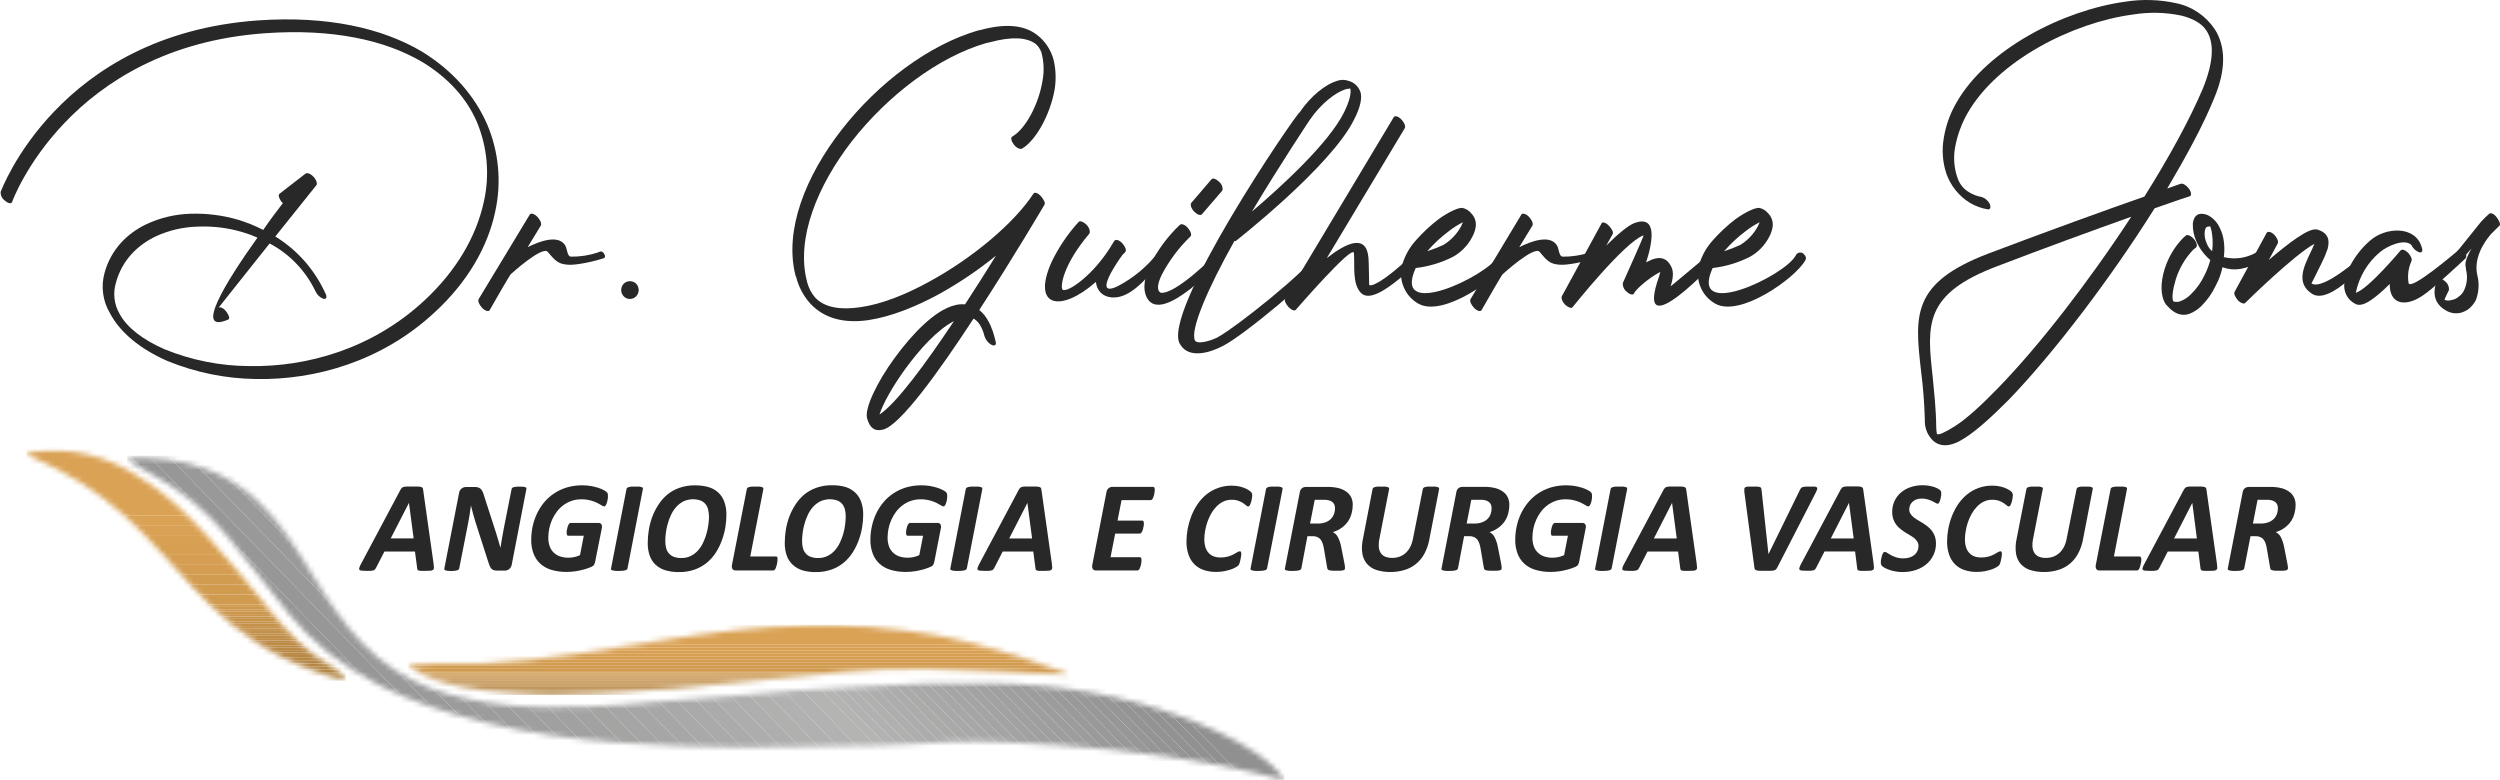 <svg xmlns="http://www.w3.org/2000/svg" width="471" height="147" viewBox="0 0 471 147" fill="none"><mask id="mask0_1097_82" style="mask-type:luminance" maskUnits="userSpaceOnUse" x="23" y="86" width="219" height="61"><path d="M23.952 86.294C34.747 85.853 42.488 88.823 48.259 94.118C52.443 97.964 55.097 102.27 57.786 106.564C60.244 110.507 62.613 114.485 65.675 118.272C68.89 122.295 72.866 125.606 77.362 128.004C81.862 130.422 87.234 131.702 92.971 132.516C98.633 133.322 104.378 133.322 110.092 133.142C115.045 132.978 119.993 132.589 124.911 132.102C129.054 131.691 133.248 131.489 137.409 131.148C141.501 130.812 145.573 130.369 149.671 130.073C153.729 129.775 157.814 129.635 161.875 129.347C170.243 128.753 178.63 128.537 187.035 128.7C199.629 128.928 211.415 130.949 222.338 134.938C227.529 136.832 232.322 138.996 236.404 141.735C238.632 143.232 240.656 144.842 241.99 147C238.041 145.952 234.406 145.035 230.641 144.328C223.7 143.019 216.674 141.96 209.498 141.256C202.785 140.598 196.059 140.154 189.271 139.864C182.356 139.571 175.56 139.907 168.721 140.356C165.968 140.539 163.157 140.552 160.4 140.555C153.243 140.555 146.099 140.926 138.957 140.824C131.732 140.727 124.522 140.49 117.323 139.98C108.293 139.34 99.488 138.166 91.073 136.061C84.056 134.306 77.367 132.145 71.46 129.111C64.297 125.426 58.777 120.957 54.598 115.839C50.696 111.061 47.069 106.193 43.147 101.42C39.126 96.477 34.206 92.387 28.662 89.38C26.991 88.463 25.202 87.641 23.952 86.294Z" fill="white"></path></mask><g mask="url(#mask0_1097_82)"><path d="M234.747 146.992L175.26 85.854H241.991V146.992H234.747Z" fill="#909090"></path><path d="M232.63 146.992L173.143 85.854H175.258L234.745 146.992H232.63Z" fill="#909090"></path><path d="M230.519 146.992L171.032 85.854H173.145L232.632 146.992H230.519Z" fill="#919191"></path><path d="M228.402 146.992L168.915 85.854H171.028L230.515 146.992H228.402Z" fill="#929292"></path><path d="M226.287 146.992L166.8 85.854H168.915L228.403 146.992H226.287Z" fill="#939393"></path><path d="M224.176 146.992L164.688 85.854H166.801L226.289 146.992H224.176Z" fill="#949495"></path><path d="M222.06 146.992L162.575 85.854H164.688L224.175 146.992H222.06Z" fill="#969696"></path><path d="M219.947 146.992L160.46 85.854H162.576L222.06 146.992H219.947Z" fill="#979797"></path><path d="M217.836 146.992L158.349 85.854H160.462L219.949 146.992H217.836Z" fill="#989898"></path><path d="M215.719 146.992L156.231 85.854H158.347L217.834 146.992H215.719Z" fill="#999999"></path><path d="M213.605 146.992L154.118 85.854H156.231L215.718 146.992H213.605Z" fill="#9A9A9A"></path><path d="M211.492 146.992L152.005 85.854H154.118L213.605 146.992H211.492Z" fill="#9C9C9C"></path><path d="M209.377 146.992L149.89 85.854H152.005L211.492 146.992H209.377Z" fill="#9D9D9D"></path><path d="M207.265 146.992L147.777 85.854H149.89L209.378 146.992H207.265Z" fill="#9E9E9E"></path><path d="M205.147 146.992L145.662 85.854H147.775L207.262 146.992H205.147Z" fill="#9F9F9F"></path><path d="M203.036 146.992L143.549 85.854H145.664L205.149 146.992H203.036Z" fill="#A0A0A0"></path><path d="M200.921 146.992L141.434 85.854H143.547L203.034 146.992H200.921Z" fill="#A2A2A2"></path><path d="M198.809 146.992L139.324 85.854H141.437L200.924 146.992H198.809Z" fill="#A3A3A3"></path><path d="M196.692 146.992L137.205 85.854H139.321L198.805 146.992H196.692Z" fill="#A4A4A4"></path><path d="M194.581 146.992L135.094 85.854H137.207L196.694 146.992H194.581Z" fill="#A5A5A5"></path><path d="M192.466 146.992L132.979 85.854H135.094L194.581 146.992H192.466Z" fill="#A7A7A7"></path><path d="M190.354 146.992L130.867 85.854H132.98L192.467 146.992H190.354Z" fill="#A8A8A8"></path><path d="M188.236 146.992L128.751 85.854H130.864L190.351 146.992H188.236Z" fill="#A9A9A9"></path><path d="M186.121 146.992L126.634 85.854H128.749L188.234 146.992H186.121Z" fill="#ABABAA"></path><path d="M184.01 146.992L124.522 85.854H126.635L186.123 146.992H184.01Z" fill="#ACACAC"></path><path d="M181.894 146.992L122.407 85.854H124.523L184.01 146.992H181.894Z" fill="#ADADAD"></path><path d="M179.781 146.992L120.294 85.854H122.407L181.894 146.992H179.781Z" fill="#AEAEAE"></path><path d="M177.67 146.992L118.183 85.854H120.296L179.783 146.992H177.67Z" fill="#B0B0AF"></path><path d="M175.555 146.992L116.067 85.854H118.183L177.67 146.992H175.555Z" fill="#B1B1B1"></path><path d="M173.443 146.992L113.956 85.854H116.069L175.556 146.992H173.443Z" fill="#B2B2B2"></path><path d="M171.328 146.992L111.841 85.854H113.954L173.441 146.992H171.328Z" fill="#B4B4B3"></path><path d="M167.679 146.992L108.191 85.854H111.839L171.327 146.992H167.679Z" fill="#B4B4B3"></path><path d="M164.032 146.992L104.545 85.854H108.19L167.678 146.992H164.032Z" fill="#B2B2B2"></path><path d="M160.388 146.992L100.9 85.854H104.548L164.036 146.992H160.388Z" fill="#B1B1B1"></path><path d="M156.74 146.992L97.253 85.854H100.898L160.386 146.992H156.74Z" fill="#B0B0AF"></path><path d="M153.094 146.992L93.606 85.854H97.254L156.742 146.992H153.094Z" fill="#AEAEAE"></path><path d="M149.448 146.992L89.961 85.854H93.606L153.094 146.992H149.448Z" fill="#ADADAD"></path><path d="M145.802 146.992L86.314 85.854H89.96L149.447 146.992H145.802Z" fill="#ACABAB"></path><path d="M142.153 146.992L82.666 85.854H86.314L145.801 146.992H142.153Z" fill="#AAAAAA"></path><path d="M138.51 146.992L79.022 85.854H82.668L142.155 146.992H138.51Z" fill="#A9A9A9"></path><path d="M134.861 146.992L75.374 85.854H79.022L138.509 146.992H134.861Z" fill="#A8A7A7"></path><path d="M131.216 146.992L71.728 85.854H75.374L134.861 146.992H131.216Z" fill="#A6A6A6"></path><path d="M127.569 146.992L68.082 85.854H71.73L131.217 146.992H127.569Z" fill="#A5A5A5"></path><path d="M123.923 146.992L64.436 85.854H68.081L127.568 146.992H123.923Z" fill="#A4A4A3"></path><path d="M120.275 146.992L60.788 85.854H64.433L123.921 146.992H120.275Z" fill="#A3A2A2"></path><path d="M116.629 146.992L57.142 85.854H60.79L120.277 146.992H116.629Z" fill="#A1A1A1"></path><path d="M112.983 146.992L53.496 85.854H57.142L116.629 146.992H112.983Z" fill="#A0A0A0"></path><path d="M109.335 146.992L49.848 85.854H53.496L112.983 146.992H109.335Z" fill="#9F9F9F"></path><path d="M105.69 146.992L46.203 85.854H49.849L109.336 146.992H105.69Z" fill="#9E9D9D"></path><path d="M102.041 146.992L42.554 85.854H46.202L105.689 146.992H102.041Z" fill="#9C9C9C"></path><path d="M98.398 146.992L38.911 85.854H42.556L102.044 146.992H98.398Z" fill="#9B9B9B"></path><path d="M94.747 146.992L35.263 85.854H38.908L98.395 146.992H94.747Z" fill="#9A9A9A"></path><path d="M91.1 146.992L31.613 85.854H35.261L94.746 146.992H91.1Z" fill="#999999"></path><path d="M87.456 146.992L27.969 85.854H31.614L91.101 146.992H87.456Z" fill="#989798"></path><path d="M83.811 146.992L24.323 85.854H27.971L87.459 146.992H83.811Z" fill="#979697"></path><path d="M76.9 146.992L23.948 92.571V85.854H24.322L83.809 146.992H76.9Z" fill="#979697"></path><path d="M69.989 146.993L23.948 99.674V92.571L76.9 146.993H69.989Z" fill="#959595"></path><path d="M63.08 146.993L23.948 106.775V99.674L69.989 146.993H63.08Z" fill="#949494"></path><path d="M56.168 146.992L23.948 113.878V106.774L63.08 146.992H56.168Z" fill="#939293"></path><path d="M49.257 146.992L23.948 120.981V113.878L56.168 146.992H49.257Z" fill="#919191"></path><path d="M42.348 146.992L23.948 128.082V120.981L49.257 146.992H42.348Z" fill="#909090"></path><path d="M35.436 146.992L23.948 135.185V128.082L42.348 146.992H35.436Z" fill="#8E8F8F"></path><path d="M28.527 146.992L23.948 142.286V135.186L35.436 146.992H28.527Z" fill="#8D8D8D"></path><path d="M23.948 142.286L28.527 146.992H23.948V142.286Z" fill="#8D8D8D"></path></g><mask id="mask1_1097_82" style="mask-type:luminance" maskUnits="userSpaceOnUse" x="77" y="117" width="125" height="14"><path d="M201.355 127.153C196.841 126.965 192.856 126.957 188.902 126.615C186.99 126.457 185.068 126.516 183.149 126.379C177.487 125.981 171.768 125.979 166.091 126.161C161.875 126.296 157.689 126.825 153.494 127.204C149.3 127.583 145.126 127.992 140.942 128.392C136.347 128.833 131.766 129.327 127.163 129.714C123.484 130.021 119.76 130.117 116.094 130.464C112.987 130.76 109.862 130.617 106.745 130.84C103.107 131.109 99.423 130.69 95.761 130.491C92.657 130.333 89.569 129.942 86.52 129.322C83.249 128.647 80.244 127.685 77.89 126.073C77.59 125.866 76.923 125.718 77.195 125.368C77.467 125.019 78.068 125.264 78.52 125.218C82.793 124.793 87.116 125.194 91.384 124.949C97.372 124.624 103.285 123.952 109.145 123.081C119.017 121.616 128.758 119.805 138.761 118.692C142.404 118.287 146.107 118.05 149.83 117.926C152.239 117.846 154.65 117.682 157.056 117.76C165.986 118.05 174.697 118.996 183.036 121.114C188.929 122.598 194.731 124.437 200.413 126.624C200.623 126.72 200.782 126.849 201.355 127.153Z" fill="white"></path></mask><g mask="url(#mask1_1097_82)"><path d="M201.354 117.704H76.936V117.76H201.354V117.704Z" fill="#DAA255"></path><path d="M201.354 117.763H76.936V121.464H201.354V117.763Z" fill="#DAA255"></path><path d="M201.354 121.461H76.936V122.029H201.354V121.461Z" fill="#DAA255"></path><path d="M201.354 122.028H76.936V122.595H201.354V122.028Z" fill="#D9A154"></path><path d="M201.354 122.598H76.936V123.165H201.354V122.598Z" fill="#D8A053"></path><path d="M201.354 123.165H76.936V123.732H201.354V123.165Z" fill="#D69F52"></path><path d="M201.354 123.732H76.936V124.299H201.354V123.732Z" fill="#D59E52"></path><path d="M201.354 124.299H76.936V124.866H201.354V124.299Z" fill="#D49D51"></path><path d="M201.354 124.866H76.936V125.434H201.354V124.866Z" fill="#D29C50"></path><path d="M201.354 125.433H76.936V126H201.354V125.433Z" fill="#D19B50"></path><path d="M201.354 126H76.936V126.568H201.354V126Z" fill="#D09A4F"></path><path d="M201.354 126.568H76.936V126.706H201.354V126.568Z" fill="#D09A4F"></path><path d="M201.354 126.705H76.936V126.843H201.354V126.705Z" fill="#CE994E"></path><path d="M201.354 126.842H76.936V126.98H201.354V126.842Z" fill="#CD984E"></path><path d="M201.354 126.979H76.936V127.116H201.354V126.979Z" fill="#CC974D"></path><path d="M201.354 127.119H76.936V127.256H201.354V127.119Z" fill="#CB964D"></path><path d="M201.354 127.256H76.936V127.393H201.354V127.256Z" fill="#C9954C"></path><path d="M201.354 127.393H76.936V127.531H201.354V127.393Z" fill="#C8944C"></path><path d="M201.354 127.53H76.936V127.668H201.354V127.53Z" fill="#C7934B"></path><path d="M201.354 127.667H76.936V127.805H201.354V127.667Z" fill="#C6924B"></path><path d="M201.354 127.804H76.936V127.942H201.354V127.804Z" fill="#C4914A"></path><path d="M201.354 127.941H76.936V128.079H201.354V127.941Z" fill="#C3914A"></path><path d="M201.354 128.077H76.936V128.215H201.354V128.077Z" fill="#C2904A"></path><path d="M201.354 128.218H76.936V128.355H201.354V128.218Z" fill="#C18F49"></path><path d="M201.354 128.355H76.936V128.493H201.354V128.355Z" fill="#C08E49"></path><path d="M201.354 128.492H76.936V128.63H201.354V128.492Z" fill="#BF8D48"></path><path d="M201.354 128.63H76.936V128.767H201.354V128.63Z" fill="#BD8C48"></path><path d="M201.354 128.766H76.936V128.904H201.354V128.766Z" fill="#BC8B47"></path><path d="M201.354 128.903H76.936V129.04H201.354V128.903Z" fill="#BB8A47"></path><path d="M201.354 129.041H76.936V129.178H201.354V129.041Z" fill="#BA8946"></path><path d="M201.354 129.18H76.936V129.318H201.354V129.18Z" fill="#B98846"></path><path d="M201.354 129.317H76.936V129.455H201.354V129.317Z" fill="#B88845"></path><path d="M201.354 129.455H76.936V129.62H201.354V129.455Z" fill="#B88845"></path><path d="M201.354 129.618H76.936V129.783H201.354V129.618Z" fill="#B68745"></path><path d="M201.354 129.781H76.936V129.946H201.354V129.781Z" fill="#B58644"></path><path d="M201.354 129.945H76.936V130.11H201.354V129.945Z" fill="#B48644"></path><path d="M201.354 130.112H76.936V130.277H201.354V130.112Z" fill="#B38543"></path><path d="M201.354 130.277H76.936V130.441H201.354V130.277Z" fill="#B28542"></path><path d="M201.354 130.44H76.936V130.605H201.354V130.44Z" fill="#B18442"></path><path d="M201.354 130.604H76.936V130.769H201.354V130.604Z" fill="#B08341"></path><path d="M201.354 130.768H76.936V130.933H201.354V130.768Z" fill="#AF8341"></path></g><mask id="mask2_1097_82" style="mask-type:luminance" maskUnits="userSpaceOnUse" x="5" y="84" width="61" height="45"><path d="M65.153 128.265C60.96 127.213 56.888 125.706 53.006 123.769C45.859 120.17 40.859 115.52 36.296 110.648C32.081 106.151 28.268 101.51 23.503 97.209C18.676 92.853 12.907 89.085 5.938 86.042C5.538 85.868 4.949 85.69 5.08 85.411C5.156 85.247 5.893 85.166 6.351 85.112C13.791 84.231 19.743 86.026 25.009 89.101C30.838 92.498 35.041 96.626 38.953 100.902C43.252 105.603 47.125 110.435 51.061 115.254C54.175 119.068 57.583 122.763 62.724 125.736C63.772 126.335 64.685 127.117 65.153 128.265Z" fill="white"></path></mask><g mask="url(#mask2_1097_82)"><path d="M65.153 84.23H4.952V84.889H65.153V84.23Z" fill="#DAA255"></path><path d="M65.153 84.887H4.952V97.072H65.153V84.887Z" fill="#DAA255"></path><path d="M65.153 97.072H4.952V98.939H65.153V97.072Z" fill="#DAA255"></path><path d="M65.153 98.939H4.952V100.807H65.153V98.939Z" fill="#D9A154"></path><path d="M65.153 100.807H4.952V102.675H65.153V100.807Z" fill="#D8A053"></path><path d="M65.153 102.675H4.952V104.543H65.153V102.675Z" fill="#D69F52"></path><path d="M65.153 104.546H4.952V106.414H65.153V104.546Z" fill="#D59E52"></path><path d="M65.153 106.415H4.952V108.282H65.153V106.415Z" fill="#D49D51"></path><path d="M65.153 108.282H4.952V110.15H65.153V108.282Z" fill="#D29C50"></path><path d="M65.153 110.149H4.952V112.017H65.153V110.149Z" fill="#D19B50"></path><path d="M65.153 112.017H4.952V113.885H65.153V112.017Z" fill="#D09A4F"></path><path d="M65.153 113.885H4.952V114.337H65.153V113.885Z" fill="#D09A4F"></path><path d="M65.153 114.34H4.952V114.792H65.153V114.34Z" fill="#CE994E"></path><path d="M65.153 114.792H4.952V115.243H65.153V114.792Z" fill="#CD984E"></path><path d="M65.153 115.243H4.952V115.695H65.153V115.243Z" fill="#CC974D"></path><path d="M65.153 115.697H4.952V116.149H65.153V115.697Z" fill="#CB964D"></path><path d="M65.153 116.149H4.952V116.6H65.153V116.149Z" fill="#C9954C"></path><path d="M65.153 116.602H4.952V117.054H65.153V116.602Z" fill="#C8944C"></path><path d="M65.153 117.054H4.952V117.506H65.153V117.054Z" fill="#C7934B"></path><path d="M65.153 117.506H4.952V117.957H65.153V117.506Z" fill="#C6924B"></path><path d="M65.153 117.96H4.952V118.411H65.153V117.96Z" fill="#C4914A"></path><path d="M65.153 118.411H4.952V118.863H65.153V118.411Z" fill="#C3914A"></path><path d="M65.153 118.865H4.952V119.317H65.153V118.865Z" fill="#C2904A"></path><path d="M65.153 119.317H4.952V119.769H65.153V119.317Z" fill="#C18F49"></path><path d="M65.153 119.769H4.952V120.22H65.153V119.769Z" fill="#C08E49"></path><path d="M65.153 120.223H4.952V120.675H65.153V120.223Z" fill="#BF8D48"></path><path d="M65.153 120.675H4.952V121.127H65.153V120.675Z" fill="#BD8C48"></path><path d="M65.153 121.129H4.952V121.581H65.153V121.129Z" fill="#BC8B47"></path><path d="M65.153 121.58H4.952V122.032H65.153V121.58Z" fill="#BB8A47"></path><path d="M65.153 122.031H4.952V122.483H65.153V122.031Z" fill="#BA8946"></path><path d="M65.153 122.486H4.952V122.938H65.153V122.486Z" fill="#B98846"></path><path d="M65.153 122.937H4.952V123.389H65.153V122.937Z" fill="#B88845"></path><path d="M65.153 123.389H4.952V123.929H65.153V123.389Z" fill="#B88845"></path><path d="M65.153 123.932H4.952V124.472H65.153V123.932Z" fill="#B68745"></path><path d="M65.153 124.472H4.952V125.013H65.153V124.472Z" fill="#B58644"></path><path d="M65.153 125.015H4.952V125.556H65.153V125.015Z" fill="#B48644"></path><path d="M65.153 125.555H4.952V126.095H65.153V125.555Z" fill="#B38543"></path><path d="M65.153 126.098H4.952V126.639H65.153V126.098Z" fill="#B28542"></path><path d="M65.153 126.639H4.952V127.179H65.153V126.639Z" fill="#B18442"></path><path d="M65.153 127.181H4.952V127.722H65.153V127.181Z" fill="#B08341"></path><path d="M65.153 127.722H4.952V128.263H65.153V127.722Z" fill="#AF8341"></path></g><path d="M2.27 38.071C2.138 38.421 1.532 38.35 0.925 37.798C0.662 37.62 0.449 37.373 0.308 37.082C0.167 36.791 0.104 36.468 0.124 36.144C0.187 36.073 10.856 6.531 48.609 3.844C61.703 2.942 71.969 5.291 79.431 9.684C85.239 13.227 89.393 17.989 91.754 23.368C93.977 28.553 94.52 34.336 93.301 39.862C91.918 46.428 88.13 53.118 81.887 58.847C71.943 68.093 59.386 71.616 48.237 71.409C42.532 71.334 36.888 70.188 31.583 68.028C26.532 65.816 22.656 62.714 20.705 58.983C20.035 57.858 19.6 56.603 19.428 55.296C19.255 53.989 19.348 52.66 19.701 51.392C20.907 47.045 23.861 44.008 27.624 42.217C30.209 41.019 32.998 40.358 35.831 40.271C38.845 40.164 41.856 40.536 44.758 41.374C46.425 41.868 48.044 42.519 49.594 43.32C50.857 41.458 52.12 39.797 53.288 38.279C53.224 38.214 53.155 38.071 53.022 38.006C52.549 37.357 52.347 36.708 52.681 36.488L57.587 32.692C57.922 32.484 58.597 32.757 59.134 33.38C59.67 34.003 59.803 34.626 59.601 34.898L51.867 44.559C56.007 47.088 59.307 50.842 61.337 55.33C61.672 55.947 61.469 56.433 60.933 56.297C60.282 56.056 59.751 55.559 59.456 54.915C57.594 51.019 54.555 47.846 50.794 45.87C46.09 51.807 41.191 57.952 41.191 57.952C41.589 57.744 42.265 58.159 42.732 58.847C43.199 59.535 43.363 60.093 42.934 60.229C36.557 62.922 42.397 53.325 48.508 44.767C47.591 44.36 46.648 44.016 45.686 43.735C42.94 42.919 40.083 42.569 37.227 42.697C34.534 42.766 31.881 43.376 29.417 44.495C25.793 46.221 22.971 49.114 21.841 53.261C21.549 54.228 21.459 55.248 21.575 56.254C21.692 57.26 22.012 58.23 22.517 59.1C23.855 61.65 26.879 63.999 30.977 65.79C36.043 67.858 41.441 68.936 46.892 68.969C57.839 69.177 70.125 65.725 79.93 56.641C86.041 50.977 89.734 44.495 91.142 38.071C92.303 32.994 91.834 27.668 89.803 22.888C87.909 18.541 84.494 14.68 79.595 11.708C72.612 7.569 62.739 5.363 49.979 6.258C12.851 8.879 2.308 37.935 2.27 38.071Z" fill="#282829"></path><path d="M99.811 40.419C100.013 40.075 100.689 40.283 101.226 40.834C101.762 41.386 102.097 42.132 101.895 42.489L99.414 46.564C101.762 45.389 104.982 44.286 106.327 46.012C106.958 46.7 106.731 48.29 107.589 48.355C109.274 48.37 110.951 48.114 112.558 47.596C112.962 47.459 113.366 47.115 113.77 47.738C114.174 48.361 113.972 48.634 113.568 48.699C111.624 49.347 108.397 49.996 106.99 49.873C105.241 49.737 104.704 49.257 103.202 47.459C102.192 46.22 96.219 51.67 96.219 51.67C96.08 51.742 92.589 57.815 92.254 58.431C92.052 58.782 91.383 58.574 90.847 58.016C90.31 57.458 89.969 56.718 90.171 56.361L99.811 40.419Z" fill="#282829"></path><path d="M118.679 52.981C118.894 52.973 119.109 53.01 119.31 53.09C119.511 53.169 119.694 53.29 119.848 53.445C120.002 53.6 120.124 53.785 120.206 53.989C120.288 54.194 120.329 54.413 120.327 54.635C120.327 55.084 120.153 55.514 119.844 55.831C119.535 56.149 119.116 56.327 118.679 56.327C118.242 56.327 117.823 56.149 117.514 55.831C117.205 55.514 117.031 55.084 117.031 54.635C117.03 54.414 117.073 54.195 117.156 53.992C117.239 53.788 117.36 53.603 117.514 53.449C117.668 53.295 117.85 53.174 118.05 53.093C118.25 53.013 118.464 52.975 118.679 52.981Z" fill="#282829"></path><path d="M192.554 27.994C192.213 28.201 191.474 27.858 191.007 27.235C190.54 26.612 190.332 25.937 190.736 25.716C193.223 24.27 195.704 19.643 196.418 15.16C196.702 13.629 196.681 12.055 196.355 10.533C196.214 9.604 195.733 8.766 195.01 8.191C193.4 7.082 190.71 6.809 186.417 7.983L185.786 8.12C176.783 10.715 167.32 17.917 160.533 26.547C153.936 35.047 150.003 44.903 151.991 52.845L152.054 53.117C152.333 54.22 152.863 55.239 153.601 56.089C155.35 57.951 158.368 58.431 162.061 57.88C166.026 57.328 170.59 55.537 175.091 53.052C183.217 48.634 191.039 42.074 194.7 36.487C194.902 36.143 195.572 36.344 196.108 36.967C196.645 37.59 196.986 38.213 196.784 38.557C196.582 38.901 190.938 48.497 184.492 58.405C185.837 59.443 186.91 61.377 187.579 64.342C187.781 64.991 187.383 65.238 186.84 64.991C186.211 64.659 185.732 64.089 185.502 63.401C185.029 61.539 184.29 60.501 183.419 60.021C176.834 70.097 169.586 80.135 166.373 80.933C164.763 81.349 163.848 80.589 163.355 78.792C162.863 76.995 165.154 72.096 168.513 67.489C171.872 62.882 176.089 58.516 179.725 57.549C180.401 57.345 181.108 57.275 181.809 57.341C183.886 54.168 185.9 50.989 187.649 48.16C184.283 50.892 180.692 53.317 176.916 55.408C172.352 57.893 167.718 59.69 163.62 60.306C159.258 60.955 155.363 60.105 152.673 57.205C151.397 55.795 150.48 54.084 150.003 52.222L149.864 51.878C147.717 43.385 151.758 33.172 158.595 24.406C165.432 15.64 175.022 8.444 184.157 5.771L184.789 5.635C189.555 4.337 192.914 4.804 195.13 6.394C196.844 7.604 198.062 9.423 198.552 11.5C198.935 13.269 198.982 15.098 198.69 16.886C197.857 21.577 195.168 26.476 192.554 27.994ZM165.691 78.104C168.848 76.034 174.353 68.579 179.725 60.501C176.638 62.091 173.28 65.75 170.527 69.546C168.172 72.79 166.36 76.034 165.691 78.104Z" fill="#282829"></path><path d="M203.228 41.801C203.493 41.522 204.163 41.801 204.706 42.352C205.248 42.904 205.444 43.65 205.242 44.007C200.135 50.015 199.731 54.155 200.192 54.57C200.993 55.258 206.17 51.878 209.794 45.597L209.996 45.318C210.261 45.045 210.937 45.253 211.473 45.869C212.01 46.486 212.281 47.167 212.01 47.459C211.878 47.641 211.72 47.803 211.543 47.939C210.665 49.049 205.627 56.374 210.665 53.876C213.543 52.361 216.083 50.246 218.121 47.667C218.386 47.323 218.658 46.628 219.264 47.251C219.87 47.874 219.466 48.218 219.194 48.497C217.383 50.911 214.832 54.155 212.143 55.466C209.794 56.64 206.839 56.114 206.461 53.117C199.813 58.956 194.371 57.879 198.07 49.457C199.409 46.656 201.148 44.075 203.228 41.801Z" fill="#282829"></path><path d="M222.295 42.352C222.635 42.073 223.305 42.352 223.841 43.001C224.378 43.65 224.58 44.299 224.245 44.584C222.088 46.664 220.274 49.09 218.873 51.767C217.932 53.714 218.002 54.804 218.671 55.148C221.423 55.563 228.879 48.108 228.879 48.01C229.144 47.738 229.618 47.186 230.142 47.803C230.666 48.419 230.476 48.633 230.211 48.906C230.142 48.906 218.993 61.331 216.108 56.153C215.167 54.427 215.634 52.085 216.777 49.736C218.189 46.967 220.056 44.469 222.295 42.352ZM226.461 40.347C226.19 40.698 225.521 40.419 224.984 39.867C224.447 39.316 224.176 38.57 224.447 38.213L228.235 33.794C228.507 33.45 229.113 33.723 229.713 34.274C230.312 34.826 230.451 35.572 230.256 35.935L226.461 40.347Z" fill="#282829"></path><path d="M247.949 48.023C248.082 47.816 248.347 47.374 248.883 47.816C249.42 48.257 249.748 48.672 249.622 48.906C247.949 51.877 234.382 63.128 230.487 65.127C228.069 66.425 224.041 67.683 222.362 64.919C218.397 59.19 244.25 21.304 244.856 21.161C247.008 17.988 249.824 15.847 251.908 15.23C252.606 14.987 253.362 14.987 254.06 15.23C254.592 15.367 255.081 15.642 255.48 16.028C255.879 16.415 256.175 16.899 256.339 17.437C256.611 18.475 256.339 20.129 255.134 22.472C250.834 31.309 232.905 45.318 232.835 45.389C232.766 45.46 232.703 45.46 232.57 45.389C227.652 54.155 224.173 62.09 225.127 64.16C225.758 65.055 228.618 63.952 229.293 63.609C233.107 61.539 246.27 50.911 247.949 48.023ZM246.737 22.627C246.737 22.627 241.301 30.757 235.859 39.867C241.434 35.105 250.38 26.962 253.252 21.096C254.256 19.026 254.597 17.573 254.395 16.677C254.1 16.701 253.806 16.747 253.517 16.814C251.573 17.437 248.883 19.506 246.737 22.614V22.627Z" fill="#282829"></path><path d="M262.584 22.07C262.786 21.726 263.462 21.928 263.998 22.479C264.535 23.031 264.869 23.777 264.667 24.14L249.964 48.634C253.657 45.734 257.413 44.008 257.818 48.563C257.887 49.212 257.95 53.669 257.95 53.669C258.222 54.02 260.368 53.462 266.277 47.83C266.549 47.557 266.953 46.934 267.489 47.486C268.026 48.037 268.026 48.589 267.755 48.868C261.113 55.161 257.887 56.777 256.34 55.123C254.73 53.325 255.267 50.081 255.078 47.667C254.876 45.941 244.2 58.295 244.13 58.367C243.928 58.639 243.329 58.432 242.792 57.88C242.255 57.329 241.914 56.583 242.116 56.226L262.584 22.07Z" fill="#282829"></path><path d="M273.663 48.426C271.479 49.517 269.131 50.217 266.719 50.496C262.154 60.573 280.286 52.015 282.363 48.148C282.423 48.01 282.513 47.888 282.627 47.792C282.741 47.697 282.875 47.63 283.018 47.596C283.161 47.563 283.31 47.564 283.453 47.6C283.595 47.636 283.728 47.706 283.84 47.804C284.377 48.355 284.377 48.634 284.175 49.049C282.281 52.43 271.82 59.885 267.186 57.192C266.042 56.539 265.124 55.538 264.559 54.325C263.993 53.113 263.808 51.75 264.029 50.425C264.495 48.518 265.419 46.762 266.719 45.319C268.039 43.818 269.5 42.455 271.081 41.25C273.032 39.868 274.869 39.038 275.582 39.18C276.23 39.333 276.808 39.706 277.224 40.238C277.535 40.561 277.769 40.953 277.909 41.384C278.05 41.815 278.091 42.273 278.032 42.723C277.92 43.408 277.692 44.067 277.356 44.67C276.517 46.272 275.231 47.58 273.663 48.426ZM268.897 47.324C269.928 46.998 270.938 46.606 271.921 46.149C273.327 45.304 274.486 44.088 275.279 42.626C275.412 42.353 275.481 42.146 275.614 41.867C274.691 42.332 273.813 42.889 272.994 43.528C271.5 44.639 270.127 45.911 268.897 47.324Z" fill="#282829"></path><path d="M286.628 40.419C286.83 40.075 287.505 40.283 288.042 40.834C288.579 41.386 288.913 42.132 288.711 42.489L286.23 46.564C288.579 45.389 291.798 44.286 293.175 46.012C293.806 46.7 293.579 48.29 294.437 48.355C296.122 48.37 297.798 48.114 299.406 47.596C299.81 47.459 300.214 47.115 300.618 47.738C301.022 48.361 300.82 48.634 300.416 48.699C298.465 49.347 295.245 49.996 293.831 49.873C292.089 49.737 291.552 49.257 290.075 47.459C289.065 46.22 283.092 51.67 283.092 51.67C282.953 51.742 279.462 57.815 279.128 58.431C278.926 58.782 278.256 58.574 277.72 58.016C277.183 57.458 276.842 56.718 277.044 56.361L286.628 40.419Z" fill="#282829"></path><path d="M301.741 42.074C301.873 41.73 302.543 41.938 303.079 42.489C303.616 43.041 304.045 43.735 303.818 44.131L302.612 46.272C304.695 44.202 306.709 42.476 307.985 41.996C312.145 40.543 311.476 45.24 310.131 49.445C310.343 49.305 310.57 49.189 310.807 49.101C311.307 48.834 311.854 48.67 312.417 48.621C313.49 48.55 314.361 49.101 314.942 50.412C315.277 51.171 315.276 52.358 314.74 53.935C314.67 54.071 321.924 47.927 321.994 47.927C322.259 47.654 322.865 46.895 323.402 47.518C323.938 48.141 323.938 48.485 323.673 48.757C323.604 48.829 307.555 66.218 312.593 52.002C312.656 51.729 312.726 51.521 312.795 51.242L312.524 51.379C310.712 52.345 308.364 54.35 307.89 55.174V55.246C307.688 55.661 307.082 55.525 306.482 54.967C306.231 54.779 306.031 54.529 305.902 54.239C305.772 53.949 305.718 53.63 305.743 53.312C305.743 53.247 309.841 44.274 309.639 44.339C306.009 45.636 296.343 57.802 296.274 57.867C296.072 58.146 295.466 57.938 294.929 57.452C294.392 56.965 294.058 56.154 294.26 55.797L301.741 42.074Z" fill="#282829"></path><path d="M329.604 48.426C327.421 49.516 325.072 50.216 322.66 50.496C318.095 60.573 336.227 52.015 338.304 48.148C338.364 48.01 338.455 47.888 338.568 47.792C338.682 47.697 338.816 47.63 338.959 47.596C339.102 47.563 339.251 47.564 339.394 47.6C339.537 47.636 339.669 47.706 339.781 47.804C340.318 48.355 340.318 48.634 340.122 49.049C338.228 52.43 327.761 59.885 323.127 57.192C321.979 56.545 321.057 55.544 320.491 54.33C319.925 53.116 319.743 51.751 319.97 50.425C320.431 48.517 321.354 46.76 322.654 45.319C323.974 43.818 325.435 42.455 327.016 41.25C328.967 39.868 330.804 39.038 331.517 39.18C332.165 39.333 332.743 39.706 333.159 40.238C333.47 40.561 333.704 40.953 333.844 41.384C333.985 41.815 334.026 42.273 333.967 42.723C333.855 43.407 333.628 44.065 333.298 44.67C332.456 46.27 331.171 47.578 329.604 48.426ZM324.832 47.324C325.863 46.998 326.873 46.606 327.856 46.149C329.252 45.301 330.403 44.084 331.189 42.626C331.322 42.353 331.391 42.146 331.524 41.867C330.6 42.332 329.723 42.889 328.904 43.528C327.419 44.641 326.054 45.913 324.832 47.324Z" fill="#282829"></path><path d="M373.316 37.104C373.645 37.203 373.952 37.369 374.217 37.592C374.483 37.815 374.702 38.09 374.863 38.402C375.128 39.09 374.996 39.505 374.459 39.433C373.274 39.238 372.135 38.818 371.1 38.194C369.05 36.934 367.488 34.983 366.681 32.672C365.979 30.516 365.818 28.213 366.214 25.976C366.597 23.607 367.416 21.335 368.625 19.28C374.389 9.223 388.765 1.911 400.381 0.321C403.572 -0.186 406.826 -0.092 409.984 0.6C412.963 1.2 415.592 2.984 417.301 5.564C419.251 8.672 419.517 12.954 417.099 18.612C415.085 23.582 411.928 29.376 408.304 35.521L410.83 34.625C411.234 34.483 411.903 34.898 412.376 35.521C412.85 36.144 412.913 36.819 412.578 36.968C412.509 36.968 410.021 37.798 405.93 39.245C397.559 52.566 386.883 66.575 378.487 75.276C375.267 78.52 372.445 81.07 370.16 82.523C367.54 84.249 365.324 84.385 363.846 82.659C363.006 81.67 362.574 80.383 362.641 79.071C362.551 75.931 362.304 72.797 361.902 69.683C360.759 59.47 360.09 53.325 374.528 47.803C385.804 43.528 397.086 39.453 404.005 37.039C408.639 29.655 412.534 22.544 415.022 16.678C417.099 11.572 417.168 7.984 415.691 5.771C414.883 4.473 413.203 3.494 410.987 2.942C407.981 2.313 404.889 2.243 401.858 2.735C390.438 4.253 376.34 11.436 370.696 21.305C369.559 23.288 368.764 25.459 368.348 27.722C367.994 29.611 368.133 31.563 368.752 33.38C369.111 34.578 369.901 35.589 370.961 36.209C371.684 36.657 372.483 36.961 373.316 37.104ZM376.473 73.063C384.131 65.199 393.594 52.981 401.524 40.835C394.737 43.249 385.469 46.629 376.271 50.152C362.382 55.395 363.045 61.261 364.118 70.993C364.383 73.822 364.749 76.93 364.787 80.518C364.791 80.937 364.836 81.354 364.92 81.764C365.191 82.037 366.397 81.485 368.278 80.311C370.564 78.864 373.316 76.307 376.473 73.063Z" fill="#282829"></path><path d="M411.861 44.352C412.132 44.144 412.801 44.423 413.344 45.046C413.887 45.669 414.013 46.344 413.742 46.629C413.553 46.754 413.374 46.893 413.205 47.045C411.699 48.62 410.573 50.535 409.916 52.638C409.38 54.428 409.108 56.09 409.449 56.777C409.86 56.913 410.301 56.913 410.712 56.777C411.469 56.505 412.157 56.062 412.726 55.48C413.812 54.437 414.7 53.196 415.346 51.82C415.799 50.919 416.159 49.97 416.419 48.991C415.296 48.039 414.4 46.837 413.799 45.474C413.318 44.416 413.089 43.255 413.13 42.087C413.262 41.121 413.666 40.433 414.468 40.297C415.049 40.233 415.635 40.353 416.147 40.641C417.068 41.175 417.798 41.998 418.231 42.989C418.619 43.766 418.869 44.608 418.969 45.474C419.102 46.458 419.102 47.456 418.969 48.44C421.014 48.939 423.166 48.643 425.011 47.609C425.352 47.401 425.687 47.129 426.223 47.752C426.76 48.375 426.627 48.855 426.286 49.05C423.13 50.84 420.781 51.119 418.711 50.347C418.463 51.557 418.037 52.721 417.448 53.799C416.77 55.259 415.837 56.578 414.695 57.692C414.042 58.334 413.266 58.829 412.416 59.146C411.984 59.288 411.529 59.336 411.078 59.288C410.627 59.24 410.191 59.096 409.796 58.867C409.289 58.583 408.833 58.209 408.451 57.764L408.047 57.348C406.974 55.759 407.044 53.209 407.782 50.795C408.465 48.556 409.663 46.52 411.273 44.858C411.463 44.702 411.665 44.495 411.861 44.352ZM416.766 47.324C416.899 46.292 416.899 45.247 416.766 44.216C416.715 43.697 416.603 43.188 416.431 42.697H416.495C416.431 42.626 416.229 42.626 416.027 42.697C415.623 42.697 415.396 43.113 415.358 43.736C415.305 44.471 415.442 45.207 415.756 45.87C415.964 46.437 416.312 46.938 416.766 47.324Z" fill="#282829"></path><path d="M427.041 43.871C427.243 43.527 427.918 43.664 428.455 44.215C428.992 44.767 429.326 45.513 429.124 45.87L427.445 48.978C431.075 45.87 435.021 42.833 436.511 43.248H436.624C438.638 43.897 438.979 45.195 438.518 46.908C438.203 47.833 437.821 48.733 437.376 49.601C436.504 51.392 435.482 53.396 435.482 53.396C437.628 54.843 444.882 48.29 444.951 48.29C445.153 48.011 445.892 47.116 446.429 47.739C446.965 48.361 446.631 48.426 446.366 48.77C446.366 48.77 439.042 57.672 435.551 55.33C432.527 53.325 434.011 50.288 435.286 47.596C435.551 47.044 435.822 46.493 436.024 45.941C432.205 48.024 423.284 56.777 423.013 57.056C422.741 57.335 422.205 57.121 421.668 56.641C421.132 55.992 420.797 55.343 420.999 54.98L427.041 43.871Z" fill="#282829"></path><path d="M456.248 46.564C456.52 47.252 456.318 47.667 455.781 47.531C455.458 47.412 455.16 47.229 454.905 46.992C454.651 46.755 454.444 46.468 454.298 46.149C452.953 44.851 449.664 46.428 448.451 47.447C446.087 49.389 444.453 52.117 443.83 55.161C446.179 54.474 452.29 47.161 452.29 47.161C452.555 46.882 453.161 47.09 453.767 47.712C454.234 48.264 454.506 48.88 454.304 49.231C453.733 50.501 453.547 51.918 453.767 53.299C454.032 54.954 462.764 47.459 462.896 47.362C462.975 47.259 463.075 47.175 463.188 47.114C463.302 47.054 463.427 47.02 463.554 47.014C463.682 47.008 463.809 47.03 463.928 47.079C464.046 47.128 464.153 47.202 464.241 47.297C464.778 47.946 464.714 48.472 464.443 48.744C460.024 52.819 457.391 55.233 455.604 56.199C452.517 57.854 450.162 56.887 450.232 53.507C447.814 55.855 445.326 57.99 443.855 57.303C443.341 57.061 442.882 56.709 442.511 56.271C442.188 55.876 441.947 55.417 441.802 54.923C441.658 54.428 441.613 53.909 441.671 53.396C441.772 52.495 442.022 51.617 442.41 50.801C443.394 48.672 444.815 46.788 446.576 45.279C449.601 42.697 455.106 42.561 456.248 46.564Z" fill="#282829"></path><path d="M462.835 50.081C462.564 50.36 461.756 50.775 461.219 50.217C460.682 49.659 462.097 48.355 462.362 48.082L467.412 41.801C467.893 41.259 468.41 40.752 468.959 40.283C469.224 40.004 469.893 40.283 470.367 40.932C470.84 41.581 471.175 42.23 470.904 42.515L469.294 44.105C467.88 45.759 465.998 48.725 466.737 51.891C467.132 53.474 467.014 55.145 466.402 56.654C466.072 57.233 465.645 57.747 465.14 58.172C464.676 58.521 464.154 58.779 463.599 58.931C462.714 59.137 461.786 59.015 460.979 58.587C457.147 56.582 459.23 52.715 459.23 52.65C459.432 52.306 460.038 52.443 460.638 52.994C460.889 53.182 461.088 53.433 461.219 53.722C461.349 54.012 461.406 54.331 461.383 54.648C461.383 54.72 460.443 56.446 460.575 56.511C461.012 56.657 461.483 56.657 461.92 56.511C462.417 56.43 462.881 56.205 463.258 55.862C463.698 55.548 464.047 55.117 464.268 54.616C464.806 53.429 464.925 52.087 464.603 50.82C464.603 49.925 463.972 49.854 465.613 46.817L462.835 50.081Z" fill="#282829"></path><path d="M81.699 106.284C81.735 106.513 81.754 106.745 81.756 106.978C81.757 107.052 81.743 107.125 81.714 107.193C81.684 107.26 81.64 107.32 81.585 107.367C81.429 107.47 81.247 107.524 81.061 107.523C80.815 107.523 80.481 107.555 80.051 107.555C79.754 107.555 79.508 107.555 79.319 107.555C79.172 107.547 79.026 107.525 78.883 107.491C78.797 107.468 78.721 107.415 78.668 107.341C78.625 107.26 78.602 107.168 78.599 107.075L78.182 103.909H72.425L70.834 106.997C70.786 107.102 70.722 107.199 70.644 107.283C70.559 107.37 70.452 107.433 70.335 107.465C70.159 107.51 69.979 107.538 69.798 107.549C69.571 107.549 69.293 107.549 68.952 107.549C68.67 107.553 68.388 107.54 68.106 107.51C67.955 107.509 67.809 107.446 67.702 107.335C67.671 107.274 67.655 107.206 67.655 107.137C67.655 107.068 67.671 107 67.702 106.939C67.781 106.702 67.883 106.474 68.005 106.258L75.449 92.275C75.516 92.155 75.594 92.042 75.682 91.938C75.778 91.844 75.895 91.776 76.023 91.743C76.216 91.695 76.412 91.667 76.61 91.659C76.863 91.659 77.185 91.659 77.589 91.659C77.993 91.659 78.429 91.659 78.7 91.659C78.913 91.666 79.124 91.694 79.331 91.743C79.452 91.768 79.558 91.84 79.628 91.944C79.685 92.059 79.717 92.185 79.723 92.314L81.699 106.284ZM77.046 94.741L73.612 101.43H77.93L77.046 94.741Z" fill="#282829"></path><path d="M96.416 106.362C96.389 106.54 96.327 106.71 96.233 106.862C96.148 107 96.041 107.123 95.917 107.225C95.796 107.32 95.659 107.393 95.513 107.439C95.363 107.484 95.208 107.506 95.052 107.504H93.726C93.49 107.511 93.254 107.483 93.025 107.42C92.846 107.363 92.685 107.257 92.558 107.115C92.41 106.938 92.293 106.736 92.211 106.518C92.11 106.265 92.003 105.947 91.889 105.557L89.629 98.517C89.452 97.972 89.294 97.427 89.149 96.876C89.004 96.324 88.859 95.773 88.726 95.228C88.65 95.877 88.556 96.525 88.455 97.122C88.354 97.719 88.24 98.368 88.114 98.991L86.523 107.069C86.508 107.153 86.469 107.23 86.409 107.29C86.336 107.365 86.244 107.419 86.144 107.446C85.995 107.491 85.843 107.523 85.689 107.543C85.459 107.571 85.227 107.584 84.995 107.582C84.767 107.585 84.539 107.572 84.313 107.543C84.173 107.526 84.036 107.494 83.903 107.446C83.825 107.42 83.759 107.364 83.72 107.29C83.698 107.218 83.698 107.141 83.72 107.069L86.485 92.892C86.53 92.552 86.705 92.244 86.971 92.035C87.218 91.848 87.517 91.748 87.823 91.75H89.446C89.672 91.743 89.898 91.774 90.115 91.841C90.294 91.897 90.457 91.997 90.589 92.133C90.732 92.283 90.847 92.459 90.93 92.652C91.047 92.901 91.14 93.162 91.207 93.43L93.499 100.529C93.644 100.983 93.783 101.431 93.903 101.878C94.023 102.326 94.156 102.774 94.288 103.222C94.377 102.638 94.471 102.034 94.579 101.411C94.686 100.788 94.793 100.185 94.907 99.601L96.384 92.146C96.398 92.067 96.435 91.994 96.492 91.938C96.561 91.865 96.648 91.814 96.744 91.789C96.888 91.745 97.036 91.717 97.186 91.705C97.644 91.661 98.104 91.661 98.562 91.705C98.704 91.714 98.844 91.743 98.979 91.789C99.058 91.813 99.125 91.866 99.168 91.938C99.194 92.005 99.194 92.079 99.168 92.146L96.416 106.362Z" fill="#282829"></path><path d="M114.533 93.405C114.533 93.483 114.533 93.593 114.533 93.723C114.533 93.853 114.502 93.989 114.477 94.138C114.451 94.287 114.413 94.443 114.376 94.592C114.337 94.732 114.288 94.869 114.23 95.001C114.183 95.109 114.121 95.209 114.047 95.299C114.022 95.332 113.991 95.359 113.955 95.378C113.919 95.397 113.879 95.408 113.839 95.41C113.658 95.388 113.485 95.316 113.34 95.202C113.073 95.033 112.797 94.879 112.513 94.742C112.107 94.548 111.684 94.394 111.251 94.281C110.681 94.134 110.095 94.064 109.508 94.073C108.88 94.065 108.254 94.166 107.658 94.372C106.567 94.758 105.61 95.464 104.906 96.403C104.555 96.868 104.256 97.373 104.016 97.908C103.778 98.442 103.598 99.001 103.479 99.575C103.362 100.136 103.303 100.708 103.302 101.282C103.289 101.841 103.377 102.397 103.561 102.923C103.716 103.373 103.974 103.778 104.312 104.104C104.654 104.431 105.062 104.676 105.505 104.825C106.011 104.994 106.54 105.078 107.071 105.071C107.457 105.072 107.842 105.031 108.22 104.948C108.584 104.87 108.938 104.748 109.274 104.584L109.982 100.938H107.071C107.028 100.941 106.985 100.933 106.946 100.913C106.908 100.894 106.874 100.864 106.85 100.828C106.784 100.714 106.753 100.583 106.762 100.451C106.762 100.373 106.762 100.27 106.762 100.14C106.762 100.01 106.8 99.874 106.831 99.731C106.863 99.588 106.888 99.446 106.926 99.296C106.967 99.163 107.017 99.033 107.077 98.907C107.129 98.805 107.195 98.711 107.273 98.628C107.303 98.595 107.339 98.568 107.379 98.549C107.419 98.53 107.463 98.519 107.507 98.518H112.753C112.86 98.51 112.967 98.53 113.064 98.577C113.162 98.623 113.246 98.695 113.309 98.784C113.423 99.019 113.448 99.29 113.378 99.543L112.122 105.85C112.097 105.986 112.057 106.119 112.002 106.246C111.957 106.356 111.893 106.457 111.812 106.544C111.626 106.7 111.411 106.816 111.181 106.888C110.804 107.044 110.418 107.176 110.026 107.284C109.525 107.424 109.017 107.534 108.504 107.615C107.936 107.706 107.362 107.752 106.787 107.751C105.806 107.767 104.827 107.636 103.883 107.362C103.108 107.135 102.39 106.736 101.781 106.194C101.224 105.672 100.792 105.026 100.518 104.305C100.213 103.477 100.065 102.596 100.082 101.71C100.082 100.837 100.175 99.967 100.36 99.115C100.543 98.281 100.823 97.472 101.194 96.707C101.56 95.95 102.016 95.242 102.551 94.599C103.102 93.951 103.74 93.388 104.445 92.925C105.186 92.444 105.989 92.072 106.831 91.822C107.768 91.554 108.737 91.423 109.71 91.432C110.258 91.43 110.805 91.475 111.345 91.569C111.813 91.65 112.275 91.765 112.728 91.912C113.081 92.021 113.424 92.164 113.751 92.341C113.947 92.439 114.131 92.561 114.3 92.704C114.387 92.778 114.451 92.878 114.483 92.99C114.521 93.124 114.539 93.265 114.533 93.405Z" fill="#282829"></path><path d="M118.226 107.069C118.211 107.151 118.171 107.226 118.112 107.283C118.029 107.36 117.929 107.416 117.821 107.445C117.656 107.491 117.487 107.521 117.316 107.536C117.108 107.536 116.856 107.568 116.559 107.568C116.262 107.568 115.997 107.568 115.808 107.536C115.651 107.523 115.497 107.493 115.347 107.445C115.257 107.418 115.179 107.361 115.126 107.283C115.109 107.25 115.1 107.213 115.1 107.176C115.1 107.139 115.109 107.102 115.126 107.069L118.03 92.145C118.039 92.061 118.08 91.985 118.143 91.931C118.229 91.855 118.331 91.8 118.44 91.769C118.601 91.722 118.766 91.692 118.933 91.678C119.135 91.678 119.387 91.678 119.69 91.678C119.993 91.678 120.233 91.678 120.429 91.678C120.585 91.692 120.74 91.722 120.89 91.769C120.981 91.796 121.06 91.853 121.117 91.931C121.142 92 121.142 92.076 121.117 92.145L118.226 107.069Z" fill="#282829"></path><path d="M136.856 96.993C136.852 97.76 136.789 98.526 136.667 99.283C136.533 100.109 136.321 100.919 136.036 101.703C135.752 102.509 135.382 103.279 134.931 104C134.473 104.733 133.909 105.389 133.258 105.947C132.566 106.523 131.785 106.975 130.947 107.283C129.977 107.63 128.956 107.799 127.93 107.783C127.077 107.796 126.226 107.685 125.404 107.452C124.722 107.26 124.09 106.914 123.554 106.44C123.045 105.97 122.655 105.38 122.418 104.72C122.145 103.94 122.015 103.116 122.033 102.287C122.035 101.485 122.101 100.684 122.229 99.893C122.361 99.058 122.573 98.239 122.86 97.447C123.153 96.644 123.535 95.877 123.996 95.163C124.457 94.43 125.023 93.774 125.676 93.216C126.362 92.65 127.14 92.21 127.974 91.918C128.935 91.583 129.945 91.42 130.96 91.438C131.813 91.426 132.663 91.537 133.485 91.769C134.166 91.967 134.795 92.317 135.329 92.794C135.833 93.272 136.22 93.866 136.459 94.527C136.736 95.317 136.871 96.153 136.856 96.993ZM133.561 97.297C133.567 96.844 133.514 96.393 133.403 95.954C133.31 95.578 133.132 95.229 132.885 94.936C132.632 94.645 132.314 94.422 131.957 94.287C130.9 93.928 129.75 93.993 128.738 94.469C128.226 94.738 127.764 95.098 127.374 95.533C126.982 95.983 126.657 96.49 126.408 97.038C126.148 97.591 125.937 98.166 125.777 98.757C125.622 99.312 125.51 99.878 125.442 100.451C125.378 100.933 125.345 101.418 125.341 101.904C125.334 102.359 125.387 102.813 125.499 103.254C125.592 103.628 125.772 103.973 126.023 104.26C126.276 104.553 126.598 104.777 126.957 104.908C127.412 105.069 127.891 105.144 128.371 105.129C128.994 105.145 129.611 105.007 130.171 104.727C130.685 104.47 131.146 104.113 131.528 103.676C131.92 103.23 132.245 102.727 132.494 102.183C132.751 101.634 132.963 101.063 133.125 100.477C133.28 99.922 133.392 99.356 133.46 98.783C133.533 98.291 133.575 97.795 133.586 97.297H133.561Z" fill="#282829"></path><path d="M146.481 105.323C146.481 105.38 146.481 105.471 146.481 105.596C146.481 105.726 146.449 105.869 146.424 106.031C146.399 106.193 146.361 106.362 146.317 106.53C146.277 106.69 146.224 106.846 146.159 106.997C146.111 107.126 146.04 107.245 145.951 107.348C145.917 107.388 145.875 107.421 145.829 107.443C145.782 107.466 145.731 107.477 145.679 107.478H138.64C138.522 107.481 138.405 107.463 138.293 107.426C138.191 107.393 138.101 107.329 138.034 107.244C137.963 107.152 137.915 107.042 137.895 106.926C137.867 106.776 137.867 106.622 137.895 106.472L140.698 92.145C140.707 92.063 140.746 91.987 140.805 91.931C140.889 91.855 140.988 91.8 141.096 91.769C141.259 91.722 141.426 91.692 141.594 91.678C141.796 91.678 142.049 91.678 142.358 91.678C142.668 91.678 142.908 91.678 143.103 91.678C143.26 91.69 143.414 91.721 143.564 91.769C143.653 91.796 143.731 91.853 143.785 91.931C143.821 91.996 143.832 92.073 143.817 92.145L141.348 104.837H146.216C146.263 104.833 146.311 104.844 146.353 104.868C146.394 104.893 146.428 104.929 146.449 104.973C146.482 105.087 146.493 105.206 146.481 105.323Z" fill="#282829"></path><path d="M162.627 96.992C162.623 97.76 162.559 98.526 162.437 99.283C162.303 100.109 162.092 100.919 161.806 101.703C161.522 102.509 161.152 103.279 160.701 104C160.244 104.733 159.679 105.389 159.028 105.947C158.337 106.523 157.556 106.975 156.718 107.283C155.748 107.629 154.726 107.799 153.7 107.783C152.847 107.796 151.997 107.685 151.174 107.452C150.507 107.246 149.891 106.894 149.369 106.42C148.859 105.951 148.469 105.361 148.233 104.701C147.96 103.921 147.829 103.096 147.847 102.268C147.85 101.465 147.915 100.665 148.043 99.873C148.176 99.039 148.387 98.219 148.674 97.427C148.968 96.624 149.349 95.858 149.811 95.143C150.272 94.411 150.838 93.755 151.49 93.197C152.177 92.63 152.955 92.191 153.788 91.899C154.749 91.563 155.759 91.401 156.774 91.419C157.627 91.406 158.477 91.517 159.3 91.75C159.971 91.958 160.589 92.314 161.112 92.794C161.616 93.272 162.003 93.866 162.242 94.527C162.515 95.318 162.645 96.153 162.627 96.992ZM159.331 97.297C159.337 96.844 159.284 96.393 159.173 95.954C159.08 95.578 158.903 95.229 158.656 94.936C158.402 94.645 158.084 94.422 157.728 94.287C156.67 93.928 155.521 93.993 154.508 94.468C153.996 94.738 153.534 95.098 153.144 95.532C152.752 95.983 152.427 96.49 152.178 97.038C151.918 97.59 151.707 98.166 151.547 98.757C151.393 99.312 151.281 99.878 151.212 100.451C151.149 100.933 151.115 101.418 151.111 101.904C151.105 102.359 151.158 102.813 151.269 103.254C151.362 103.628 151.542 103.973 151.793 104.26C152.046 104.553 152.368 104.776 152.728 104.908C153.182 105.069 153.661 105.144 154.142 105.129C154.764 105.145 155.381 105.007 155.941 104.727C156.455 104.47 156.916 104.113 157.298 103.676C157.69 103.23 158.015 102.727 158.264 102.183C158.522 101.634 158.733 101.063 158.896 100.477C159.051 99.922 159.162 99.356 159.23 98.783C159.295 98.291 159.329 97.794 159.331 97.297Z" fill="#282829"></path><path d="M178.453 93.405C178.453 93.483 178.453 93.593 178.453 93.723C178.446 93.863 178.427 94.001 178.397 94.138C178.397 94.294 178.333 94.443 178.296 94.592C178.259 94.732 178.213 94.868 178.157 95.001C178.107 95.107 178.045 95.207 177.974 95.299C177.948 95.331 177.916 95.357 177.88 95.376C177.844 95.395 177.805 95.407 177.765 95.41C177.584 95.388 177.412 95.316 177.267 95.202C176.997 95.034 176.718 94.88 176.433 94.742C176.028 94.546 175.605 94.392 175.171 94.281C174.603 94.133 174.019 94.064 173.434 94.073C172.806 94.065 172.18 94.166 171.585 94.372C171.037 94.565 170.52 94.841 170.05 95.189C169.588 95.532 169.176 95.941 168.826 96.403C168.479 96.87 168.182 97.374 167.942 97.908C167.699 98.44 167.517 99 167.399 99.575C167.285 100.137 167.226 100.708 167.222 101.282C167.212 101.841 167.3 102.396 167.481 102.923C167.641 103.372 167.9 103.776 168.239 104.104C168.578 104.431 168.983 104.677 169.425 104.825C169.931 104.994 170.46 105.077 170.991 105.071C171.377 105.072 171.763 105.031 172.14 104.948C172.505 104.871 172.859 104.749 173.194 104.584L173.908 100.938H171.016C170.973 100.94 170.929 100.932 170.889 100.912C170.85 100.893 170.815 100.864 170.789 100.828C170.725 100.714 170.697 100.582 170.707 100.451C170.7 100.348 170.7 100.244 170.707 100.14C170.707 100.01 170.745 99.874 170.77 99.731C170.795 99.588 170.833 99.446 170.871 99.296C170.907 99.162 170.956 99.032 171.016 98.907C171.07 98.806 171.136 98.713 171.212 98.628C171.275 98.56 171.361 98.521 171.452 98.518H176.629C176.736 98.51 176.843 98.53 176.94 98.577C177.037 98.623 177.121 98.695 177.184 98.784C177.244 98.899 177.281 99.026 177.293 99.156C177.305 99.287 177.292 99.418 177.254 99.543L176.023 105.85C175.997 105.985 175.959 106.117 175.909 106.246C175.86 106.354 175.796 106.454 175.72 106.544C175.533 106.7 175.319 106.816 175.088 106.888C174.712 107.044 174.326 107.176 173.933 107.284C173.432 107.423 172.924 107.534 172.412 107.615C171.841 107.706 171.265 107.752 170.688 107.751C169.709 107.767 168.733 107.636 167.79 107.362C167.014 107.138 166.296 106.739 165.688 106.194C165.127 105.676 164.695 105.029 164.425 104.305C164.118 103.477 163.968 102.596 163.983 101.71C163.982 100.837 164.077 99.966 164.268 99.115C164.448 98.281 164.726 97.473 165.095 96.707C165.461 95.949 165.919 95.24 166.458 94.599C167.007 93.95 167.645 93.386 168.352 92.925C169.094 92.445 169.897 92.073 170.739 91.822C171.676 91.554 172.645 91.423 173.617 91.432C174.642 91.429 175.66 91.591 176.635 91.912C176.99 92.019 177.332 92.162 177.658 92.341C177.855 92.441 178.042 92.563 178.214 92.704C178.298 92.781 178.362 92.879 178.397 92.99C178.437 93.124 178.456 93.264 178.453 93.405Z" fill="#282829"></path><path d="M182.155 107.069C182.135 107.15 182.093 107.224 182.035 107.283C181.954 107.363 181.854 107.419 181.744 107.445C181.579 107.492 181.41 107.523 181.239 107.536C181.037 107.536 180.785 107.568 180.482 107.568C180.179 107.568 179.926 107.568 179.73 107.536C179.576 107.524 179.423 107.494 179.276 107.445C179.184 107.42 179.103 107.363 179.049 107.283C179.035 107.249 179.027 107.213 179.027 107.176C179.027 107.139 179.035 107.103 179.049 107.069L181.953 92.145C181.962 92.061 182.003 91.985 182.066 91.931C182.153 91.857 182.254 91.801 182.363 91.769C182.526 91.723 182.693 91.693 182.862 91.678C183.064 91.678 183.31 91.678 183.613 91.678C183.916 91.678 184.162 91.678 184.352 91.678C184.51 91.692 184.667 91.722 184.819 91.769C184.909 91.794 184.987 91.852 185.04 91.931C185.076 91.996 185.087 92.073 185.071 92.145L182.155 107.069Z" fill="#282829"></path><path d="M198.185 106.284C198.218 106.514 198.237 106.746 198.242 106.978C198.244 107.052 198.229 107.125 198.2 107.193C198.17 107.26 198.127 107.32 198.072 107.367C197.915 107.47 197.733 107.524 197.548 107.523C197.301 107.523 196.967 107.555 196.537 107.555C196.241 107.555 195.995 107.555 195.805 107.555C195.658 107.547 195.513 107.525 195.37 107.491C195.283 107.468 195.207 107.415 195.155 107.341C195.112 107.26 195.088 107.168 195.085 107.075L194.669 103.909H188.911L187.32 106.997C187.272 107.102 187.208 107.199 187.131 107.283C187.045 107.37 186.938 107.433 186.821 107.465C186.645 107.51 186.466 107.538 186.285 107.549C186.057 107.549 185.78 107.549 185.439 107.549C185.156 107.553 184.874 107.54 184.593 107.51C184.441 107.509 184.296 107.446 184.189 107.335C184.158 107.274 184.142 107.206 184.142 107.137C184.142 107.068 184.158 107 184.189 106.939C184.268 106.702 184.369 106.474 184.492 106.258L191.935 92.275C192.002 92.155 192.081 92.042 192.169 91.938C192.264 91.844 192.382 91.776 192.51 91.743C192.702 91.695 192.899 91.667 193.097 91.659C193.349 91.659 193.671 91.659 194.075 91.659C194.479 91.659 194.915 91.659 195.186 91.659C195.399 91.666 195.61 91.694 195.818 91.743C195.938 91.768 196.045 91.84 196.114 91.944C196.171 92.059 196.204 92.185 196.209 92.314L198.185 106.284ZM193.564 94.741L190.136 101.443H194.448L193.564 94.741Z" fill="#282829"></path><path d="M217.552 92.185C217.552 92.237 217.552 92.321 217.552 92.445C217.552 92.568 217.52 92.698 217.501 92.847C217.482 92.996 217.445 93.158 217.407 93.32C217.37 93.472 217.319 93.62 217.255 93.762C217.205 93.887 217.133 94.002 217.041 94.099C217.008 94.139 216.967 94.171 216.922 94.194C216.876 94.216 216.826 94.228 216.775 94.229H211.302L210.544 98.077H215.191C215.237 98.074 215.283 98.084 215.324 98.106C215.365 98.127 215.4 98.16 215.424 98.2C215.48 98.305 215.506 98.424 215.5 98.544C215.504 98.63 215.504 98.717 215.5 98.803C215.5 98.92 215.5 99.056 215.443 99.206C215.386 99.355 215.386 99.51 215.349 99.66C215.313 99.807 215.264 99.95 215.203 100.088C215.149 100.204 215.079 100.311 214.995 100.406C214.928 100.48 214.835 100.524 214.736 100.529H210.102L209.225 104.974H214.768C214.811 104.971 214.855 104.981 214.893 105.003C214.931 105.025 214.962 105.058 214.982 105.097C215.036 105.214 215.06 105.344 215.052 105.473C215.057 105.562 215.057 105.651 215.052 105.739C215.043 105.877 215.026 106.013 215.001 106.148C215.001 106.297 214.938 106.447 214.9 106.602C214.863 106.751 214.815 106.896 214.755 107.037C214.702 107.155 214.632 107.265 214.547 107.362C214.51 107.399 214.467 107.428 214.419 107.448C214.372 107.468 214.321 107.479 214.269 107.478H206.516C206.399 107.482 206.281 107.465 206.169 107.426C206.07 107.392 205.982 107.329 205.917 107.245C205.845 107.152 205.798 107.043 205.778 106.927C205.75 106.777 205.75 106.623 205.778 106.473L208.455 92.737C208.486 92.452 208.62 92.19 208.831 92.003C209.041 91.815 209.313 91.716 209.591 91.724H217.236C217.445 91.724 217.552 91.88 217.552 92.185Z" fill="#282829"></path><path d="M235.923 93.242C235.914 93.55 235.876 93.856 235.81 94.157C235.754 94.475 235.659 94.785 235.526 95.078C235.412 95.305 235.28 95.422 235.141 95.422C234.999 95.404 234.868 95.332 234.774 95.221C234.598 95.067 234.413 94.924 234.219 94.793C233.942 94.616 233.648 94.47 233.341 94.358C232.914 94.212 232.466 94.144 232.016 94.157C231.461 94.15 230.912 94.275 230.412 94.52C229.941 94.758 229.513 95.079 229.149 95.468C228.761 95.873 228.425 96.329 228.152 96.824C227.87 97.333 227.634 97.867 227.445 98.42C227.265 98.957 227.127 99.508 227.034 100.068C226.945 100.573 226.898 101.086 226.896 101.599C226.887 102.107 226.958 102.613 227.104 103.098C227.224 103.496 227.429 103.862 227.704 104.169C227.968 104.461 228.297 104.683 228.663 104.818C229.069 104.964 229.496 105.037 229.926 105.032C230.412 105.043 230.897 104.981 231.365 104.85C231.717 104.748 232.06 104.614 232.388 104.448C232.627 104.327 232.859 104.193 233.083 104.045C233.231 103.937 233.406 103.874 233.588 103.864C233.63 103.859 233.672 103.868 233.71 103.889C233.747 103.91 233.777 103.942 233.796 103.981C233.839 104.083 233.858 104.194 233.853 104.305C233.853 104.357 233.853 104.448 233.853 104.558C233.853 104.668 233.815 104.798 233.79 104.941C233.764 105.084 233.739 105.239 233.708 105.402C233.681 105.559 233.645 105.715 233.6 105.869C233.566 106.002 233.521 106.132 233.468 106.258C233.418 106.374 233.347 106.48 233.259 106.569C233.101 106.703 232.93 106.818 232.748 106.913C232.453 107.073 232.144 107.206 231.826 107.309C231.423 107.442 231.012 107.546 230.595 107.621C230.109 107.708 229.617 107.752 229.124 107.75C228.334 107.762 227.547 107.642 226.795 107.394C226.136 107.178 225.534 106.812 225.033 106.323C224.534 105.816 224.154 105.199 223.922 104.519C223.647 103.706 223.515 102.849 223.531 101.989C223.544 100.361 223.852 98.75 224.44 97.239C224.744 96.458 225.132 95.714 225.595 95.02C226.056 94.332 226.611 93.716 227.243 93.19C228.617 92.076 230.322 91.478 232.072 91.497C232.602 91.493 233.129 91.554 233.644 91.678C234.082 91.781 234.506 91.937 234.907 92.146C235.188 92.28 235.448 92.457 235.677 92.671C235.826 92.823 235.914 93.027 235.923 93.242Z" fill="#282829"></path><path d="M238.721 107.069C238.701 107.15 238.66 107.224 238.601 107.283C238.52 107.363 238.42 107.419 238.311 107.445C238.146 107.492 237.977 107.522 237.806 107.536C237.604 107.536 237.351 107.568 237.048 107.568C236.745 107.568 236.493 107.568 236.297 107.536C236.142 107.524 235.99 107.494 235.842 107.445C235.75 107.42 235.67 107.363 235.615 107.283C235.601 107.249 235.594 107.213 235.594 107.176C235.594 107.139 235.601 107.103 235.615 107.069L238.519 92.145C238.529 92.061 238.569 91.985 238.633 91.931C238.72 91.857 238.821 91.801 238.93 91.769C239.093 91.723 239.26 91.693 239.428 91.678C239.63 91.678 239.877 91.678 240.18 91.678C240.483 91.678 240.729 91.678 240.918 91.678C241.075 91.691 241.229 91.721 241.379 91.769C241.47 91.796 241.55 91.853 241.606 91.931C241.642 91.996 241.653 92.073 241.638 92.145L238.721 107.069Z" fill="#282829"></path><path d="M254.856 95.156C254.856 95.678 254.786 96.198 254.648 96.701C254.517 97.217 254.303 97.709 254.017 98.154C253.697 98.627 253.302 99.042 252.849 99.38C252.32 99.775 251.728 100.072 251.1 100.256C251.512 100.44 251.849 100.766 252.053 101.178C252.357 101.768 252.569 102.402 252.685 103.059L253.316 106.265C253.316 106.44 253.373 106.602 253.392 106.745C253.402 106.863 253.402 106.983 253.392 107.102C253.394 107.178 253.367 107.253 253.316 107.309C253.237 107.381 253.141 107.431 253.038 107.452C252.857 107.491 252.673 107.517 252.489 107.53C252.255 107.53 251.958 107.53 251.605 107.53C251.251 107.53 250.974 107.53 250.803 107.497C250.644 107.487 250.487 107.455 250.336 107.4C250.244 107.371 250.166 107.309 250.115 107.225C250.081 107.141 250.056 107.054 250.039 106.965L249.446 103.475C249.394 103.108 249.309 102.748 249.193 102.397C249.099 102.118 248.961 101.857 248.783 101.625C248.615 101.418 248.398 101.259 248.152 101.165C247.878 101.057 247.586 101.006 247.293 101.015H246.321L245.178 107.069C245.158 107.151 245.117 107.225 245.058 107.283C244.977 107.363 244.877 107.419 244.768 107.445C244.602 107.492 244.433 107.522 244.263 107.536C244.061 107.536 243.802 107.569 243.505 107.569C243.208 107.569 242.956 107.569 242.766 107.536C242.61 107.524 242.455 107.493 242.306 107.445C242.217 107.421 242.139 107.366 242.085 107.29C242.067 107.256 242.058 107.218 242.058 107.179C242.058 107.141 242.067 107.103 242.085 107.069L244.881 92.749C244.897 92.597 244.943 92.449 245.016 92.316C245.089 92.182 245.187 92.064 245.304 91.971C245.524 91.812 245.787 91.731 246.056 91.737H250.166C250.821 91.728 251.476 91.797 252.116 91.945C252.645 92.066 253.148 92.286 253.6 92.593C253.997 92.864 254.323 93.232 254.547 93.664C254.767 94.128 254.873 94.64 254.856 95.156ZM251.517 95.753C251.52 95.531 251.481 95.311 251.403 95.104C251.325 94.908 251.201 94.734 251.043 94.598C250.854 94.45 250.64 94.34 250.412 94.274C250.101 94.19 249.78 94.151 249.458 94.157H247.697L246.813 98.634H248.29C248.805 98.647 249.318 98.557 249.799 98.368C250.171 98.227 250.509 98.006 250.791 97.719C251.034 97.456 251.223 97.145 251.346 96.804C251.461 96.467 251.519 96.111 251.517 95.753Z" fill="#282829"></path><path d="M269.278 101.671C269.109 102.598 268.798 103.492 268.356 104.319C267.558 105.802 266.222 106.901 264.638 107.375C263.768 107.643 262.863 107.774 261.955 107.764C261.046 107.782 260.139 107.649 259.272 107.368C258.589 107.147 257.978 106.739 257.504 106.187C257.051 105.632 256.758 104.958 256.658 104.241C256.535 103.335 256.576 102.413 256.778 101.522L258.59 92.146C258.61 92.066 258.649 91.993 258.704 91.932C258.783 91.853 258.881 91.797 258.988 91.77C259.151 91.725 259.318 91.692 259.486 91.672C259.741 91.657 259.996 91.657 260.25 91.672C260.498 91.657 260.747 91.657 260.995 91.672C261.152 91.689 261.306 91.722 261.456 91.77C261.546 91.794 261.625 91.852 261.677 91.932C261.713 91.997 261.724 92.073 261.709 92.146L259.884 101.503C259.762 102.031 259.726 102.577 259.777 103.118C259.81 103.524 259.947 103.914 260.175 104.247C260.387 104.545 260.682 104.772 261.02 104.896C261.425 105.046 261.853 105.119 262.283 105.11C262.76 105.115 263.234 105.036 263.685 104.877C264.104 104.719 264.491 104.484 264.827 104.182C265.169 103.863 265.456 103.485 265.673 103.066C265.916 102.595 266.091 102.09 266.191 101.567L268.06 92.146C268.074 92.064 268.114 91.989 268.173 91.932C268.248 91.853 268.342 91.797 268.445 91.77C268.606 91.722 268.771 91.69 268.937 91.672C269.19 91.657 269.443 91.657 269.695 91.672C269.939 91.657 270.183 91.657 270.427 91.672C270.579 91.69 270.73 91.722 270.876 91.77C270.966 91.794 271.044 91.852 271.096 91.932C271.132 91.997 271.143 92.073 271.128 92.146L269.278 101.671Z" fill="#282829"></path><path d="M284.36 95.156C284.359 95.678 284.291 96.197 284.158 96.7C284.027 97.217 283.813 97.708 283.527 98.154C283.209 98.629 282.814 99.044 282.359 99.38C281.833 99.775 281.243 100.072 280.616 100.256C281.027 100.442 281.364 100.767 281.57 101.177C281.87 101.769 282.083 102.403 282.201 103.059L282.832 106.264C282.832 106.44 282.889 106.602 282.908 106.744C282.916 106.863 282.916 106.983 282.908 107.101C282.91 107.178 282.883 107.253 282.832 107.309C282.754 107.381 282.658 107.43 282.555 107.452C282.374 107.491 282.19 107.517 282.005 107.53C281.772 107.53 281.475 107.53 281.122 107.53C280.768 107.53 280.522 107.53 280.32 107.497C280.16 107.487 280.003 107.454 279.853 107.4C279.763 107.37 279.686 107.308 279.638 107.225C279.599 107.142 279.572 107.055 279.556 106.965L278.962 103.474C278.913 103.108 278.829 102.747 278.71 102.397C278.618 102.117 278.48 101.856 278.299 101.625C278.131 101.418 277.914 101.259 277.668 101.164C277.394 101.057 277.103 101.006 276.81 101.015H275.837L274.682 107.069C274.662 107.15 274.621 107.224 274.562 107.283C274.481 107.363 274.381 107.419 274.272 107.445C274.107 107.492 273.937 107.523 273.767 107.536C273.565 107.536 273.312 107.569 273.009 107.569C272.706 107.569 272.466 107.569 272.27 107.536C272.116 107.524 271.963 107.494 271.816 107.445C271.725 107.423 271.644 107.367 271.589 107.29C271.574 107.255 271.566 107.217 271.566 107.179C271.566 107.141 271.574 107.104 271.589 107.069L274.373 92.736C274.389 92.584 274.434 92.436 274.507 92.302C274.58 92.169 274.678 92.051 274.796 91.957C275.016 91.799 275.279 91.718 275.547 91.724H279.657C280.313 91.715 280.967 91.784 281.608 91.931C282.138 92.053 282.643 92.273 283.098 92.58C283.495 92.851 283.82 93.219 284.045 93.651C284.266 94.119 284.374 94.635 284.36 95.156ZM281.021 95.753C281.024 95.531 280.985 95.311 280.907 95.104C280.829 94.908 280.705 94.734 280.547 94.598C280.359 94.448 280.145 94.338 279.916 94.274C279.605 94.19 279.284 94.151 278.962 94.157H277.195L276.317 98.634H277.801C278.314 98.647 278.824 98.556 279.303 98.368C279.677 98.227 280.017 98.006 280.301 97.719C280.545 97.457 280.732 97.146 280.85 96.804C280.965 96.466 281.023 96.111 281.021 95.753Z" fill="#282829"></path><path d="M299.94 93.405C299.94 93.483 299.94 93.593 299.94 93.723C299.929 93.862 299.91 94.001 299.883 94.138C299.883 94.294 299.82 94.443 299.782 94.592C299.745 94.732 299.699 94.868 299.643 95.001C299.593 95.107 299.532 95.207 299.46 95.299C299.434 95.331 299.402 95.357 299.367 95.376C299.331 95.395 299.292 95.407 299.252 95.41C299.07 95.388 298.898 95.316 298.753 95.202C298.483 95.034 298.205 94.88 297.919 94.742C297.514 94.546 297.091 94.392 296.657 94.281C296.087 94.133 295.502 94.063 294.914 94.073C294.288 94.065 293.665 94.166 293.071 94.372C292.523 94.565 292.006 94.841 291.537 95.189C291.075 95.532 290.662 95.941 290.312 96.403C289.965 96.87 289.669 97.374 289.428 97.908C289.185 98.44 289.003 99 288.885 99.575C288.768 100.136 288.709 100.708 288.708 101.282C288.699 101.841 288.786 102.396 288.967 102.923C289.127 103.372 289.387 103.776 289.725 104.104C290.064 104.431 290.469 104.677 290.912 104.825C291.417 104.994 291.946 105.077 292.477 105.071C292.864 105.072 293.249 105.031 293.626 104.948C293.991 104.871 294.345 104.749 294.681 104.584L295.394 100.938H292.503C292.459 100.94 292.415 100.932 292.376 100.912C292.336 100.893 292.301 100.864 292.275 100.828C292.212 100.714 292.183 100.582 292.193 100.451C292.186 100.348 292.186 100.244 292.193 100.14C292.193 100.01 292.231 99.874 292.257 99.731C292.282 99.588 292.32 99.446 292.358 99.296C292.393 99.162 292.442 99.032 292.503 98.907C292.557 98.806 292.622 98.713 292.698 98.628C292.761 98.56 292.847 98.521 292.938 98.518H298.115C298.222 98.51 298.329 98.53 298.427 98.577C298.524 98.623 298.608 98.695 298.671 98.784C298.73 98.899 298.767 99.026 298.779 99.156C298.791 99.287 298.778 99.418 298.74 99.543L297.509 105.85C297.484 105.986 297.444 106.119 297.389 106.246C297.344 106.354 297.282 106.455 297.206 106.544C297.019 106.7 296.805 106.816 296.575 106.888C296.198 107.044 295.812 107.176 295.419 107.284C294.919 107.423 294.411 107.534 293.898 107.615C293.328 107.706 292.752 107.752 292.174 107.751C291.195 107.767 290.219 107.636 289.277 107.362C288.5 107.138 287.782 106.739 287.174 106.194C286.614 105.676 286.181 105.029 285.912 104.305C285.605 103.477 285.455 102.596 285.47 101.71C285.468 100.837 285.563 99.966 285.754 99.115C285.934 98.281 286.212 97.473 286.581 96.707C286.948 95.949 287.406 95.24 287.945 94.599C288.494 93.95 289.132 93.386 289.839 92.925C290.58 92.445 291.383 92.073 292.225 91.822C293.162 91.554 294.131 91.423 295.104 91.432C296.128 91.429 297.146 91.591 298.122 91.912C298.476 92.019 298.819 92.162 299.144 92.341C299.342 92.441 299.528 92.563 299.7 92.704C299.785 92.781 299.848 92.879 299.883 92.99C299.923 93.124 299.942 93.264 299.94 93.405Z" fill="#282829"></path><path d="M303.638 107.069C303.618 107.15 303.577 107.224 303.518 107.283C303.437 107.363 303.337 107.419 303.228 107.445C303.063 107.492 302.893 107.522 302.723 107.536C302.521 107.536 302.268 107.568 301.965 107.568C301.662 107.568 301.41 107.568 301.214 107.536C301.059 107.524 300.907 107.494 300.759 107.445C300.667 107.42 300.587 107.363 300.532 107.283C300.518 107.249 300.511 107.213 300.511 107.176C300.511 107.139 300.518 107.103 300.532 107.069L303.436 92.145C303.445 92.061 303.486 91.985 303.55 91.931C303.637 91.857 303.738 91.801 303.847 91.769C304.01 91.723 304.177 91.693 304.345 91.678C304.547 91.678 304.793 91.678 305.097 91.678C305.4 91.678 305.646 91.678 305.835 91.678C305.994 91.692 306.15 91.722 306.302 91.769C306.392 91.796 306.469 91.853 306.523 91.931C306.559 91.996 306.57 92.073 306.555 92.145L303.638 107.069Z" fill="#282829"></path><path d="M319.669 106.284C319.701 106.514 319.72 106.746 319.725 106.978C319.727 107.052 319.713 107.125 319.683 107.193C319.654 107.26 319.61 107.32 319.555 107.367C319.398 107.47 319.217 107.524 319.031 107.523C318.785 107.523 318.45 107.555 318.021 107.555C317.724 107.555 317.478 107.555 317.289 107.555C317.142 107.547 316.996 107.525 316.853 107.491C316.767 107.468 316.691 107.415 316.638 107.341C316.593 107.26 316.567 107.169 316.563 107.075L316.152 103.909H310.394L308.804 106.997C308.755 107.102 308.692 107.199 308.614 107.283C308.528 107.37 308.422 107.433 308.305 107.465C308.129 107.51 307.949 107.538 307.768 107.549C307.541 107.549 307.263 107.549 306.922 107.549C306.64 107.553 306.357 107.54 306.076 107.51C305.924 107.509 305.779 107.446 305.672 107.335C305.641 107.274 305.625 107.206 305.625 107.137C305.625 107.068 305.641 107 305.672 106.939C305.751 106.702 305.852 106.474 305.975 106.258L313.412 92.275C313.481 92.155 313.562 92.042 313.652 91.938C313.746 91.845 313.861 91.778 313.987 91.743C314.181 91.695 314.38 91.667 314.58 91.659C314.833 91.659 315.155 91.659 315.559 91.659C315.963 91.659 316.398 91.659 316.67 91.659C316.882 91.666 317.094 91.694 317.301 91.743C317.422 91.768 317.528 91.84 317.598 91.944C317.649 92.061 317.681 92.186 317.693 92.314L319.669 106.284ZM315.016 94.741L311.588 101.443H315.9L315.016 94.741Z" fill="#282829"></path><path d="M334.84 106.92C334.776 107.041 334.7 107.154 334.613 107.257C334.516 107.35 334.399 107.417 334.272 107.452C334.065 107.505 333.853 107.534 333.64 107.537C333.388 107.537 333.066 107.537 332.662 107.537C332.258 107.537 331.822 107.537 331.544 107.537C331.331 107.534 331.119 107.506 330.913 107.452C330.795 107.424 330.692 107.352 330.623 107.251C330.566 107.136 330.532 107.01 330.522 106.881L328.628 92.645C328.614 92.471 328.614 92.295 328.628 92.12C328.628 92.059 328.644 91.999 328.672 91.946C328.701 91.893 328.742 91.848 328.792 91.815C328.939 91.73 329.103 91.684 329.272 91.679C329.486 91.679 329.789 91.679 330.181 91.679C330.572 91.679 330.869 91.679 331.083 91.679C331.253 91.686 331.421 91.717 331.582 91.769C331.629 91.784 331.673 91.808 331.711 91.84C331.749 91.873 331.78 91.913 331.803 91.958C331.84 92.06 331.863 92.167 331.873 92.276L333.179 104.403L339.139 92.23C339.189 92.126 339.253 92.03 339.329 91.945C339.414 91.86 339.518 91.798 339.632 91.763C339.803 91.718 339.979 91.69 340.156 91.679C340.37 91.679 340.654 91.679 341.014 91.679C341.311 91.662 341.608 91.662 341.904 91.679C342.06 91.682 342.21 91.742 342.327 91.847C342.36 91.908 342.377 91.976 342.377 92.045C342.377 92.115 342.36 92.183 342.327 92.243C342.243 92.485 342.139 92.719 342.018 92.944L334.84 106.92Z" fill="#282829"></path><path d="M353.003 106.284C353.038 106.514 353.055 106.746 353.054 106.979C353.058 107.052 353.046 107.126 353.017 107.194C352.989 107.261 352.945 107.321 352.89 107.368C352.73 107.469 352.547 107.523 352.359 107.524C352.119 107.524 351.779 107.556 351.356 107.556C351.053 107.556 350.813 107.556 350.617 107.556C350.47 107.548 350.324 107.526 350.181 107.491C350.096 107.467 350.02 107.415 349.967 107.342C349.923 107.26 349.9 107.169 349.897 107.076L349.499 103.89H343.742L342.157 106.979C342.109 107.083 342.045 107.18 341.968 107.264C341.88 107.349 341.774 107.411 341.658 107.446C341.48 107.49 341.299 107.519 341.115 107.53C340.895 107.53 340.61 107.53 340.27 107.53C339.987 107.534 339.705 107.521 339.424 107.491C339.272 107.489 339.127 107.426 339.02 107.316C338.99 107.254 338.975 107.187 338.975 107.118C338.975 107.05 338.99 106.982 339.02 106.92C339.104 106.686 339.205 106.458 339.323 106.239L346.766 92.256C346.833 92.135 346.913 92.022 347.006 91.919C347.099 91.825 347.214 91.758 347.34 91.724C347.535 91.676 347.734 91.647 347.934 91.64C348.18 91.64 348.508 91.64 348.912 91.64C349.316 91.64 349.746 91.64 350.017 91.64C350.23 91.647 350.441 91.676 350.648 91.724C350.767 91.751 350.871 91.823 350.939 91.925C350.995 92.041 351.03 92.166 351.04 92.295L353.003 106.284ZM348.344 94.741L344.922 101.444H349.234L348.344 94.741Z" fill="#282829"></path><path d="M365.725 92.93C365.725 92.995 365.725 93.085 365.725 93.209C365.725 93.332 365.725 93.462 365.668 93.611C365.611 93.76 365.618 93.903 365.58 94.052C365.548 94.195 365.504 94.334 365.447 94.468C365.404 94.578 365.346 94.683 365.277 94.779C365.254 94.814 365.224 94.843 365.189 94.864C365.154 94.886 365.115 94.899 365.075 94.902C364.922 94.889 364.776 94.832 364.652 94.74L364.02 94.409C363.747 94.279 363.464 94.17 363.174 94.085C362.816 93.976 362.443 93.924 362.07 93.929C361.7 93.921 361.332 93.983 360.984 94.111C360.712 94.22 360.465 94.386 360.258 94.597C360.075 94.782 359.932 95.003 359.835 95.246C359.748 95.485 359.703 95.737 359.702 95.992C359.696 96.266 359.771 96.535 359.917 96.764C360.066 97.015 360.258 97.235 360.485 97.413C360.74 97.62 361.01 97.807 361.293 97.971C361.596 98.147 361.924 98.335 362.221 98.529C362.518 98.724 362.852 98.938 363.143 99.178C363.446 99.411 363.719 99.681 363.957 99.983C364.483 100.667 364.76 101.518 364.74 102.39C364.747 103.123 364.592 103.849 364.286 104.512C363.99 105.168 363.559 105.75 363.023 106.218C362.436 106.724 361.761 107.112 361.034 107.36C360.2 107.644 359.325 107.784 358.446 107.775C357.569 107.778 356.698 107.629 355.87 107.334C355.579 107.23 355.296 107.102 355.024 106.951C354.837 106.849 354.665 106.72 354.513 106.569C354.391 106.413 354.332 106.216 354.348 106.017C354.348 105.952 354.348 105.855 354.348 105.725C354.348 105.595 354.386 105.459 354.418 105.303C354.444 105.148 354.478 104.994 354.519 104.843C354.554 104.694 354.6 104.549 354.658 104.408C354.706 104.297 354.768 104.192 354.841 104.096C354.866 104.06 354.899 104.03 354.937 104.008C354.976 103.987 355.018 103.975 355.062 103.973C355.236 103.989 355.402 104.054 355.542 104.161C355.725 104.285 355.958 104.427 356.236 104.577C356.553 104.744 356.882 104.885 357.221 104.998C357.66 105.137 358.119 105.203 358.578 105.193C359.007 105.203 359.433 105.14 359.841 105.005C360.163 104.902 360.461 104.735 360.719 104.512C360.949 104.308 361.134 104.056 361.261 103.772C361.385 103.482 361.447 103.168 361.445 102.851C361.451 102.571 361.376 102.295 361.23 102.059C361.081 101.81 360.891 101.591 360.668 101.41C360.419 101.205 360.153 101.023 359.873 100.865C359.576 100.696 359.273 100.515 358.97 100.32C358.667 100.125 358.338 99.911 358.061 99.671C357.762 99.443 357.495 99.174 357.265 98.873C357.026 98.555 356.837 98.2 356.703 97.822C356.555 97.375 356.482 96.906 356.489 96.434C356.483 95.734 356.629 95.042 356.918 94.409C357.2 93.799 357.604 93.257 358.105 92.82C358.64 92.362 359.255 92.011 359.917 91.788C360.666 91.534 361.451 91.409 362.24 91.418C362.616 91.414 362.993 91.445 363.364 91.509C363.692 91.562 364.017 91.638 364.336 91.736C364.592 91.818 364.842 91.922 365.081 92.047C365.234 92.126 365.378 92.222 365.51 92.333C365.581 92.404 365.639 92.487 365.681 92.579C365.721 92.691 365.736 92.811 365.725 92.93Z" fill="#282829"></path><path d="M379.223 93.242C379.214 93.55 379.176 93.856 379.11 94.157C379.054 94.475 378.958 94.785 378.826 95.078C378.712 95.305 378.586 95.422 378.44 95.422C378.3 95.399 378.171 95.328 378.074 95.221C377.898 95.066 377.712 94.923 377.519 94.793C377.242 94.616 376.948 94.47 376.641 94.358C376.214 94.211 375.765 94.143 375.315 94.157C374.761 94.151 374.212 94.275 373.712 94.52C373.24 94.758 372.813 95.078 372.449 95.467C372.061 95.873 371.725 96.329 371.452 96.823C371.17 97.333 370.933 97.867 370.745 98.42C370.564 98.957 370.427 99.508 370.334 100.068C370.244 100.573 370.198 101.085 370.195 101.599C370.187 102.107 370.258 102.613 370.404 103.098C370.524 103.496 370.729 103.862 371.003 104.168C371.268 104.461 371.597 104.683 371.963 104.817C372.369 104.964 372.796 105.036 373.226 105.031C373.714 105.042 374.2 104.981 374.671 104.85C375.021 104.747 375.361 104.612 375.688 104.447C375.966 104.305 376.199 104.168 376.389 104.045C376.535 103.937 376.708 103.874 376.887 103.863C376.93 103.858 376.973 103.866 377.01 103.887C377.047 103.908 377.077 103.941 377.096 103.98C377.139 104.082 377.158 104.193 377.153 104.305C377.153 104.357 377.153 104.447 377.153 104.558C377.153 104.668 377.115 104.798 377.096 104.94C377.077 105.083 377.039 105.239 377.007 105.401C376.976 105.563 376.944 105.726 376.906 105.868C376.867 106.001 376.821 106.131 376.767 106.258C376.717 106.374 376.647 106.479 376.559 106.569C376.401 106.702 376.23 106.818 376.048 106.913C375.753 107.074 375.444 107.206 375.126 107.309C374.723 107.442 374.312 107.546 373.895 107.62C373.409 107.708 372.917 107.751 372.424 107.75C371.634 107.762 370.847 107.641 370.094 107.393C369.437 107.179 368.837 106.813 368.339 106.323C367.836 105.818 367.454 105.201 367.222 104.519C366.947 103.706 366.815 102.849 366.83 101.988C366.834 101.198 366.91 100.409 367.058 99.633C367.21 98.814 367.438 98.012 367.739 97.239C368.044 96.457 368.431 95.713 368.895 95.02C369.357 94.33 369.914 93.714 370.549 93.19C371.199 92.655 371.931 92.234 372.714 91.944C373.572 91.633 374.476 91.481 375.385 91.496C375.914 91.492 376.442 91.553 376.957 91.678C377.395 91.78 377.819 91.937 378.219 92.145C378.501 92.279 378.76 92.457 378.99 92.671C379.134 92.825 379.217 93.028 379.223 93.242Z" fill="#282829"></path><path d="M392.43 101.671C392.258 102.599 391.945 103.492 391.502 104.319C390.704 105.8 389.37 106.898 387.789 107.375C386.919 107.643 386.015 107.775 385.106 107.764C384.197 107.782 383.291 107.649 382.423 107.368C381.738 107.148 381.125 106.739 380.649 106.187C380.199 105.631 379.908 104.957 379.809 104.241C379.687 103.335 379.727 102.413 379.929 101.522L381.773 92.146C381.788 92.066 381.825 91.992 381.88 91.932C381.961 91.853 382.061 91.796 382.171 91.77C382.332 91.724 382.497 91.691 382.663 91.673C382.917 91.657 383.172 91.657 383.427 91.673C383.677 91.657 383.928 91.657 384.178 91.673C384.334 91.69 384.489 91.723 384.639 91.77C384.728 91.797 384.806 91.854 384.86 91.932C384.885 92.001 384.885 92.077 384.86 92.146L383.035 101.503C382.917 102.032 382.881 102.577 382.928 103.118C382.967 103.523 383.104 103.911 383.326 104.247C383.54 104.544 383.834 104.77 384.172 104.896C384.577 105.046 385.004 105.118 385.435 105.11C385.911 105.115 386.385 105.036 386.836 104.877C387.258 104.72 387.647 104.485 387.985 104.182C388.325 103.861 388.611 103.484 388.831 103.066C389.075 102.596 389.247 102.091 389.342 101.568L391.224 92.146C391.244 92.066 391.283 91.993 391.337 91.932C391.413 91.855 391.507 91.8 391.609 91.77C391.77 91.724 391.935 91.691 392.101 91.673C392.354 91.658 392.607 91.658 392.859 91.673C393.105 91.657 393.352 91.657 393.598 91.673C393.75 91.691 393.9 91.723 394.046 91.77C394.136 91.795 394.215 91.852 394.267 91.932C394.292 92.001 394.292 92.077 394.267 92.146L392.43 101.671Z" fill="#282829"></path><path d="M403.421 105.323C403.421 105.38 403.421 105.471 403.421 105.596C403.421 105.726 403.421 105.869 403.358 106.031C403.33 106.199 403.295 106.366 403.25 106.53C403.212 106.69 403.162 106.846 403.099 106.997C403.051 107.126 402.98 107.245 402.891 107.348C402.857 107.388 402.815 107.42 402.768 107.443C402.722 107.465 402.671 107.477 402.619 107.478H395.586C395.468 107.481 395.351 107.463 395.239 107.426C395.136 107.391 395.044 107.328 394.974 107.244C394.907 107.15 394.862 107.041 394.841 106.926C394.813 106.776 394.813 106.622 394.841 106.472L397.638 92.145C397.647 92.063 397.686 91.987 397.745 91.931C397.829 91.855 397.928 91.8 398.036 91.769C398.197 91.722 398.361 91.692 398.528 91.678C398.73 91.678 398.989 91.678 399.292 91.678C399.595 91.678 399.841 91.678 400.043 91.678C400.2 91.691 400.354 91.721 400.504 91.769C400.593 91.798 400.67 91.855 400.725 91.931C400.75 92 400.75 92.076 400.725 92.145L398.263 104.837H403.099C403.146 104.833 403.192 104.845 403.233 104.869C403.274 104.893 403.306 104.93 403.326 104.973C403.384 105.081 403.417 105.201 403.421 105.323Z" fill="#282829"></path><path d="M417.681 106.284C417.714 106.514 417.733 106.746 417.738 106.978C417.74 107.052 417.726 107.125 417.696 107.193C417.667 107.26 417.623 107.32 417.568 107.367C417.411 107.47 417.229 107.524 417.044 107.523C416.797 107.523 416.463 107.555 416.034 107.555C415.737 107.555 415.491 107.555 415.301 107.555C415.154 107.547 415.009 107.525 414.866 107.491C414.779 107.468 414.703 107.415 414.651 107.341C414.605 107.26 414.579 107.169 414.575 107.075L414.165 103.909H408.407L406.816 106.997C406.768 107.102 406.704 107.199 406.627 107.283C406.541 107.37 406.434 107.433 406.317 107.465C406.142 107.51 405.962 107.538 405.781 107.549C405.554 107.549 405.276 107.549 404.935 107.549C404.652 107.553 404.37 107.54 404.089 107.51C403.937 107.509 403.792 107.446 403.685 107.335C403.654 107.274 403.638 107.206 403.638 107.137C403.638 107.068 403.654 107 403.685 106.939C403.764 106.702 403.865 106.474 403.988 106.258L411.425 92.275C411.494 92.155 411.574 92.042 411.665 91.938C411.759 91.845 411.874 91.778 411.999 91.743C412.194 91.695 412.393 91.667 412.593 91.659C412.845 91.659 413.167 91.659 413.571 91.659C413.975 91.659 414.411 91.659 414.683 91.659C414.895 91.666 415.107 91.694 415.314 91.743C415.434 91.768 415.541 91.84 415.611 91.944C415.662 92.061 415.694 92.186 415.705 92.314L417.681 106.284ZM413.028 94.741L409.6 101.443H413.893L413.028 94.741Z" fill="#282829"></path><path d="M432.494 95.156C432.494 95.678 432.424 96.198 432.286 96.701C432.155 97.217 431.941 97.709 431.654 98.154C431.337 98.629 430.942 99.044 430.486 99.38C429.959 99.776 429.366 100.073 428.738 100.256C429.152 100.44 429.491 100.765 429.697 101.178C429.998 101.769 430.21 102.403 430.329 103.059L430.96 106.265C430.96 106.44 431.023 106.602 431.042 106.745C431.05 106.864 431.05 106.983 431.042 107.102C431.044 107.178 431.017 107.253 430.966 107.309C430.888 107.381 430.792 107.431 430.688 107.452C430.507 107.491 430.324 107.518 430.139 107.53C429.906 107.53 429.609 107.53 429.255 107.53C428.902 107.53 428.624 107.53 428.454 107.497C428.294 107.487 428.137 107.454 427.986 107.4C427.896 107.369 427.818 107.307 427.765 107.225C427.732 107.141 427.706 107.054 427.69 106.965L427.096 103.475C427.044 103.108 426.959 102.748 426.844 102.397C426.752 102.117 426.613 101.856 426.433 101.625C426.265 101.418 426.048 101.26 425.802 101.165C425.528 101.058 425.236 101.007 424.943 101.015H423.996L422.816 107.069C422.796 107.151 422.754 107.225 422.696 107.283C422.615 107.363 422.515 107.419 422.405 107.445C422.24 107.492 422.071 107.522 421.9 107.536C421.698 107.536 421.446 107.569 421.143 107.569C420.84 107.569 420.6 107.569 420.404 107.536C420.25 107.524 420.097 107.494 419.95 107.445C419.858 107.423 419.778 107.368 419.722 107.29C419.708 107.255 419.7 107.217 419.7 107.179C419.7 107.142 419.708 107.104 419.722 107.069L422.519 92.749C422.535 92.597 422.581 92.449 422.654 92.316C422.726 92.182 422.824 92.064 422.942 91.971C423.162 91.812 423.425 91.731 423.693 91.737H427.784C428.44 91.728 429.095 91.797 429.735 91.945C430.264 92.066 430.767 92.286 431.219 92.593C431.619 92.862 431.947 93.23 432.172 93.664C432.394 94.128 432.504 94.64 432.494 95.156ZM429.154 95.753C429.158 95.531 429.119 95.311 429.041 95.104C428.963 94.908 428.839 94.734 428.681 94.598C428.492 94.45 428.278 94.34 428.049 94.274C427.736 94.19 427.413 94.151 427.09 94.157H425.328L424.451 98.634H425.928C426.443 98.648 426.956 98.557 427.437 98.368C427.809 98.227 428.147 98.006 428.428 97.719C428.674 97.458 428.863 97.146 428.984 96.804C429.099 96.467 429.156 96.111 429.154 95.753Z" fill="#282829"></path></svg>